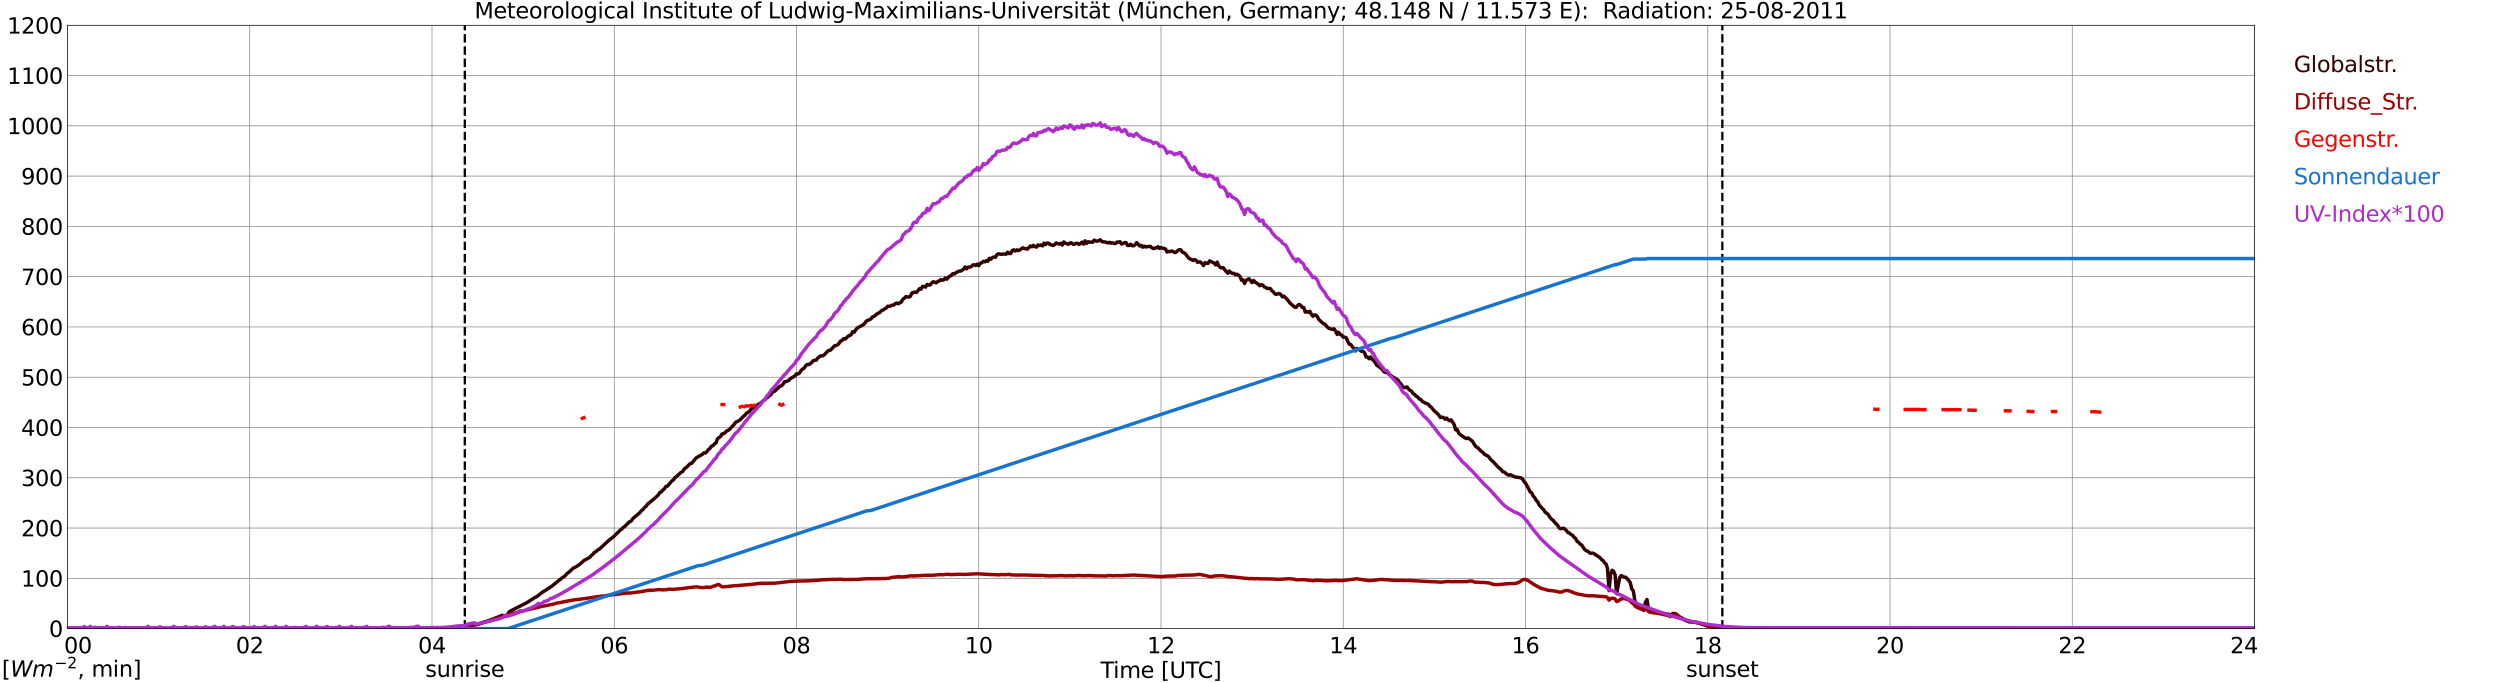 <?xml version="1.0" encoding="utf-8" standalone="no"?>
<!DOCTYPE svg PUBLIC "-//W3C//DTD SVG 1.1//EN"
  "http://www.w3.org/Graphics/SVG/1.1/DTD/svg11.dtd">
<svg xmlns:xlink="http://www.w3.org/1999/xlink" width="1085.4pt" height="296.64pt" viewBox="0 0 1085.4 296.64" xmlns="http://www.w3.org/2000/svg" version="1.1">
 <defs>
  <style type="text/css">*{stroke-linejoin: round; stroke-linecap: butt}</style>
 </defs>
 <g id="figure_1">
  <g id="patch_1">
   <path d="M 0 296.64 
L 1085.4 296.64 
L 1085.4 0 
L 0 0 
z
" style="fill: #ffffff"/>
  </g>
  <g id="axes_1">
   <g id="patch_2">
    <path d="M 29.306 272.909 
L 978.814 272.909 
L 978.814 10.976 
L 29.306 10.976 
z
" style="fill: #ffffff"/>
   </g>
   <g id="patch_3">
    <path d="M 978.814 272.909 
L 978.814 272.909 
L 978.814 10.976 
L 978.814 10.976 
z
" clip-path="url(#p1cd8b294be)" style="fill: #d3d3d3; opacity: 0.25; stroke: #d3d3d3; stroke-linejoin: miter"/>
   </g>
   <g id="matplotlib.axis_1">
    <g id="xtick_1">
     <g id="line2d_1">
      <path d="M 29.306 272.909 
L 29.306 10.976 
" clip-path="url(#p1cd8b294be)" style="fill: none; stroke: #808080; stroke-width: 0.3; stroke-linecap: square"/>
     </g>
     <g id="line2d_2"/>
     <g id="text_1">
      <!--    00 -->
      <g transform="translate(18.733 283.627) scale(0.095 -0.095)">
       <defs>
        <path id="DejaVuSans-20" transform="scale(0.016)"/>
        <path id="DejaVuSans-30" d="M 2034 4250 
Q 1547 4250 1301 3770 
Q 1056 3291 1056 2328 
Q 1056 1369 1301 889 
Q 1547 409 2034 409 
Q 2525 409 2770 889 
Q 3016 1369 3016 2328 
Q 3016 3291 2770 3770 
Q 2525 4250 2034 4250 
z
M 2034 4750 
Q 2819 4750 3233 4129 
Q 3647 3509 3647 2328 
Q 3647 1150 3233 529 
Q 2819 -91 2034 -91 
Q 1250 -91 836 529 
Q 422 1150 422 2328 
Q 422 3509 836 4129 
Q 1250 4750 2034 4750 
z
" transform="scale(0.016)"/>
       </defs>
       <use xlink:href="#DejaVuSans-20"/>
       <use xlink:href="#DejaVuSans-20" transform="translate(31.787 0)"/>
       <use xlink:href="#DejaVuSans-20" transform="translate(63.574 0)"/>
       <use xlink:href="#DejaVuSans-30" transform="translate(95.361 0)"/>
       <use xlink:href="#DejaVuSans-30" transform="translate(158.984 0)"/>
      </g>
     </g>
    </g>
    <g id="xtick_2">
     <g id="line2d_3">
      <path d="M 108.431 272.909 
L 108.431 10.976 
" clip-path="url(#p1cd8b294be)" style="fill: none; stroke: #808080; stroke-width: 0.3; stroke-linecap: square"/>
     </g>
     <g id="line2d_4"/>
     <g id="text_2">
      <!-- 02 -->
      <g transform="translate(102.387 283.627) scale(0.095 -0.095)">
       <defs>
        <path id="DejaVuSans-32" d="M 1228 531 
L 3431 531 
L 3431 0 
L 469 0 
L 469 531 
Q 828 903 1448 1529 
Q 2069 2156 2228 2338 
Q 2531 2678 2651 2914 
Q 2772 3150 2772 3378 
Q 2772 3750 2511 3984 
Q 2250 4219 1831 4219 
Q 1534 4219 1204 4116 
Q 875 4013 500 3803 
L 500 4441 
Q 881 4594 1212 4672 
Q 1544 4750 1819 4750 
Q 2544 4750 2975 4387 
Q 3406 4025 3406 3419 
Q 3406 3131 3298 2873 
Q 3191 2616 2906 2266 
Q 2828 2175 2409 1742 
Q 1991 1309 1228 531 
z
" transform="scale(0.016)"/>
       </defs>
       <use xlink:href="#DejaVuSans-30"/>
       <use xlink:href="#DejaVuSans-32" transform="translate(63.623 0)"/>
      </g>
     </g>
    </g>
    <g id="xtick_3">
     <g id="line2d_5">
      <path d="M 187.557 272.909 
L 187.557 10.976 
" clip-path="url(#p1cd8b294be)" style="fill: none; stroke: #808080; stroke-width: 0.3; stroke-linecap: square"/>
     </g>
     <g id="line2d_6"/>
     <g id="text_3">
      <!-- 04 -->
      <g transform="translate(181.513 283.627) scale(0.095 -0.095)">
       <defs>
        <path id="DejaVuSans-34" d="M 2419 4116 
L 825 1625 
L 2419 1625 
L 2419 4116 
z
M 2253 4666 
L 3047 4666 
L 3047 1625 
L 3713 1625 
L 3713 1100 
L 3047 1100 
L 3047 0 
L 2419 0 
L 2419 1100 
L 313 1100 
L 313 1709 
L 2253 4666 
z
" transform="scale(0.016)"/>
       </defs>
       <use xlink:href="#DejaVuSans-30"/>
       <use xlink:href="#DejaVuSans-34" transform="translate(63.623 0)"/>
      </g>
     </g>
    </g>
    <g id="xtick_4">
     <g id="line2d_7">
      <path d="M 266.683 272.909 
L 266.683 10.976 
" clip-path="url(#p1cd8b294be)" style="fill: none; stroke: #808080; stroke-width: 0.3; stroke-linecap: square"/>
     </g>
     <g id="line2d_8"/>
     <g id="text_4">
      <!-- 06 -->
      <g transform="translate(260.638 283.627) scale(0.095 -0.095)">
       <defs>
        <path id="DejaVuSans-36" d="M 2113 2584 
Q 1688 2584 1439 2293 
Q 1191 2003 1191 1497 
Q 1191 994 1439 701 
Q 1688 409 2113 409 
Q 2538 409 2786 701 
Q 3034 994 3034 1497 
Q 3034 2003 2786 2293 
Q 2538 2584 2113 2584 
z
M 3366 4563 
L 3366 3988 
Q 3128 4100 2886 4159 
Q 2644 4219 2406 4219 
Q 1781 4219 1451 3797 
Q 1122 3375 1075 2522 
Q 1259 2794 1537 2939 
Q 1816 3084 2150 3084 
Q 2853 3084 3261 2657 
Q 3669 2231 3669 1497 
Q 3669 778 3244 343 
Q 2819 -91 2113 -91 
Q 1303 -91 875 529 
Q 447 1150 447 2328 
Q 447 3434 972 4092 
Q 1497 4750 2381 4750 
Q 2619 4750 2861 4703 
Q 3103 4656 3366 4563 
z
" transform="scale(0.016)"/>
       </defs>
       <use xlink:href="#DejaVuSans-30"/>
       <use xlink:href="#DejaVuSans-36" transform="translate(63.623 0)"/>
      </g>
     </g>
    </g>
    <g id="xtick_5">
     <g id="line2d_9">
      <path d="M 345.808 272.909 
L 345.808 10.976 
" clip-path="url(#p1cd8b294be)" style="fill: none; stroke: #808080; stroke-width: 0.3; stroke-linecap: square"/>
     </g>
     <g id="line2d_10"/>
     <g id="text_5">
      <!-- 08 -->
      <g transform="translate(339.764 283.627) scale(0.095 -0.095)">
       <defs>
        <path id="DejaVuSans-38" d="M 2034 2216 
Q 1584 2216 1326 1975 
Q 1069 1734 1069 1313 
Q 1069 891 1326 650 
Q 1584 409 2034 409 
Q 2484 409 2743 651 
Q 3003 894 3003 1313 
Q 3003 1734 2745 1975 
Q 2488 2216 2034 2216 
z
M 1403 2484 
Q 997 2584 770 2862 
Q 544 3141 544 3541 
Q 544 4100 942 4425 
Q 1341 4750 2034 4750 
Q 2731 4750 3128 4425 
Q 3525 4100 3525 3541 
Q 3525 3141 3298 2862 
Q 3072 2584 2669 2484 
Q 3125 2378 3379 2068 
Q 3634 1759 3634 1313 
Q 3634 634 3220 271 
Q 2806 -91 2034 -91 
Q 1263 -91 848 271 
Q 434 634 434 1313 
Q 434 1759 690 2068 
Q 947 2378 1403 2484 
z
M 1172 3481 
Q 1172 3119 1398 2916 
Q 1625 2713 2034 2713 
Q 2441 2713 2670 2916 
Q 2900 3119 2900 3481 
Q 2900 3844 2670 4047 
Q 2441 4250 2034 4250 
Q 1625 4250 1398 4047 
Q 1172 3844 1172 3481 
z
" transform="scale(0.016)"/>
       </defs>
       <use xlink:href="#DejaVuSans-30"/>
       <use xlink:href="#DejaVuSans-38" transform="translate(63.623 0)"/>
      </g>
     </g>
    </g>
    <g id="xtick_6">
     <g id="line2d_11">
      <path d="M 424.934 272.909 
L 424.934 10.976 
" clip-path="url(#p1cd8b294be)" style="fill: none; stroke: #808080; stroke-width: 0.3; stroke-linecap: square"/>
     </g>
     <g id="line2d_12"/>
     <g id="text_6">
      <!-- 10 -->
      <g transform="translate(418.89 283.627) scale(0.095 -0.095)">
       <defs>
        <path id="DejaVuSans-31" d="M 794 531 
L 1825 531 
L 1825 4091 
L 703 3866 
L 703 4441 
L 1819 4666 
L 2450 4666 
L 2450 531 
L 3481 531 
L 3481 0 
L 794 0 
L 794 531 
z
" transform="scale(0.016)"/>
       </defs>
       <use xlink:href="#DejaVuSans-31"/>
       <use xlink:href="#DejaVuSans-30" transform="translate(63.623 0)"/>
      </g>
     </g>
    </g>
    <g id="xtick_7">
     <g id="line2d_13">
      <path d="M 504.06 272.909 
L 504.06 10.976 
" clip-path="url(#p1cd8b294be)" style="fill: none; stroke: #808080; stroke-width: 0.3; stroke-linecap: square"/>
     </g>
     <g id="line2d_14"/>
     <g id="text_7">
      <!-- 12 -->
      <g transform="translate(498.015 283.627) scale(0.095 -0.095)">
       <use xlink:href="#DejaVuSans-31"/>
       <use xlink:href="#DejaVuSans-32" transform="translate(63.623 0)"/>
      </g>
     </g>
    </g>
    <g id="xtick_8">
     <g id="line2d_15">
      <path d="M 583.185 272.909 
L 583.185 10.976 
" clip-path="url(#p1cd8b294be)" style="fill: none; stroke: #808080; stroke-width: 0.3; stroke-linecap: square"/>
     </g>
     <g id="line2d_16"/>
     <g id="text_8">
      <!-- 14 -->
      <g transform="translate(577.141 283.627) scale(0.095 -0.095)">
       <use xlink:href="#DejaVuSans-31"/>
       <use xlink:href="#DejaVuSans-34" transform="translate(63.623 0)"/>
      </g>
     </g>
    </g>
    <g id="xtick_9">
     <g id="line2d_17">
      <path d="M 662.311 272.909 
L 662.311 10.976 
" clip-path="url(#p1cd8b294be)" style="fill: none; stroke: #808080; stroke-width: 0.3; stroke-linecap: square"/>
     </g>
     <g id="line2d_18"/>
     <g id="text_9">
      <!-- 16 -->
      <g transform="translate(656.267 283.627) scale(0.095 -0.095)">
       <use xlink:href="#DejaVuSans-31"/>
       <use xlink:href="#DejaVuSans-36" transform="translate(63.623 0)"/>
      </g>
     </g>
    </g>
    <g id="xtick_10">
     <g id="line2d_19">
      <path d="M 741.437 272.909 
L 741.437 10.976 
" clip-path="url(#p1cd8b294be)" style="fill: none; stroke: #808080; stroke-width: 0.3; stroke-linecap: square"/>
     </g>
     <g id="line2d_20"/>
     <g id="text_10">
      <!-- 18 -->
      <g transform="translate(735.392 283.627) scale(0.095 -0.095)">
       <use xlink:href="#DejaVuSans-31"/>
       <use xlink:href="#DejaVuSans-38" transform="translate(63.623 0)"/>
      </g>
     </g>
    </g>
    <g id="xtick_11">
     <g id="line2d_21">
      <path d="M 820.562 272.909 
L 820.562 10.976 
" clip-path="url(#p1cd8b294be)" style="fill: none; stroke: #808080; stroke-width: 0.3; stroke-linecap: square"/>
     </g>
     <g id="line2d_22"/>
     <g id="text_11">
      <!-- 20 -->
      <g transform="translate(814.518 283.627) scale(0.095 -0.095)">
       <use xlink:href="#DejaVuSans-32"/>
       <use xlink:href="#DejaVuSans-30" transform="translate(63.623 0)"/>
      </g>
     </g>
    </g>
    <g id="xtick_12">
     <g id="line2d_23">
      <path d="M 899.688 272.909 
L 899.688 10.976 
" clip-path="url(#p1cd8b294be)" style="fill: none; stroke: #808080; stroke-width: 0.3; stroke-linecap: square"/>
     </g>
     <g id="line2d_24"/>
     <g id="text_12">
      <!-- 22 -->
      <g transform="translate(893.644 283.627) scale(0.095 -0.095)">
       <use xlink:href="#DejaVuSans-32"/>
       <use xlink:href="#DejaVuSans-32" transform="translate(63.623 0)"/>
      </g>
     </g>
    </g>
    <g id="xtick_13">
     <g id="line2d_25">
      <path d="M 978.814 272.909 
L 978.814 10.976 
" clip-path="url(#p1cd8b294be)" style="fill: none; stroke: #808080; stroke-width: 0.3; stroke-linecap: square"/>
     </g>
     <g id="line2d_26"/>
     <g id="text_13">
      <!-- 24    -->
      <g transform="translate(968.241 283.627) scale(0.095 -0.095)">
       <use xlink:href="#DejaVuSans-32"/>
       <use xlink:href="#DejaVuSans-34" transform="translate(63.623 0)"/>
       <use xlink:href="#DejaVuSans-20" transform="translate(127.246 0)"/>
       <use xlink:href="#DejaVuSans-20" transform="translate(159.033 0)"/>
       <use xlink:href="#DejaVuSans-20" transform="translate(190.82 0)"/>
      </g>
     </g>
    </g>
    <g id="text_14">
     <!-- Time [UTC] -->
     <g transform="translate(477.806 294.322) scale(0.095 -0.095)">
      <defs>
       <path id="DejaVuSans-54" d="M -19 4666 
L 3928 4666 
L 3928 4134 
L 2272 4134 
L 2272 0 
L 1638 0 
L 1638 4134 
L -19 4134 
L -19 4666 
z
" transform="scale(0.016)"/>
       <path id="DejaVuSans-69" d="M 603 3500 
L 1178 3500 
L 1178 0 
L 603 0 
L 603 3500 
z
M 603 4863 
L 1178 4863 
L 1178 4134 
L 603 4134 
L 603 4863 
z
" transform="scale(0.016)"/>
       <path id="DejaVuSans-6d" d="M 3328 2828 
Q 3544 3216 3844 3400 
Q 4144 3584 4550 3584 
Q 5097 3584 5394 3201 
Q 5691 2819 5691 2113 
L 5691 0 
L 5113 0 
L 5113 2094 
Q 5113 2597 4934 2840 
Q 4756 3084 4391 3084 
Q 3944 3084 3684 2787 
Q 3425 2491 3425 1978 
L 3425 0 
L 2847 0 
L 2847 2094 
Q 2847 2600 2669 2842 
Q 2491 3084 2119 3084 
Q 1678 3084 1418 2786 
Q 1159 2488 1159 1978 
L 1159 0 
L 581 0 
L 581 3500 
L 1159 3500 
L 1159 2956 
Q 1356 3278 1631 3431 
Q 1906 3584 2284 3584 
Q 2666 3584 2933 3390 
Q 3200 3197 3328 2828 
z
" transform="scale(0.016)"/>
       <path id="DejaVuSans-65" d="M 3597 1894 
L 3597 1613 
L 953 1613 
Q 991 1019 1311 708 
Q 1631 397 2203 397 
Q 2534 397 2845 478 
Q 3156 559 3463 722 
L 3463 178 
Q 3153 47 2828 -22 
Q 2503 -91 2169 -91 
Q 1331 -91 842 396 
Q 353 884 353 1716 
Q 353 2575 817 3079 
Q 1281 3584 2069 3584 
Q 2775 3584 3186 3129 
Q 3597 2675 3597 1894 
z
M 3022 2063 
Q 3016 2534 2758 2815 
Q 2500 3097 2075 3097 
Q 1594 3097 1305 2825 
Q 1016 2553 972 2059 
L 3022 2063 
z
" transform="scale(0.016)"/>
       <path id="DejaVuSans-5b" d="M 550 4863 
L 1875 4863 
L 1875 4416 
L 1125 4416 
L 1125 -397 
L 1875 -397 
L 1875 -844 
L 550 -844 
L 550 4863 
z
" transform="scale(0.016)"/>
       <path id="DejaVuSans-55" d="M 556 4666 
L 1191 4666 
L 1191 1831 
Q 1191 1081 1462 751 
Q 1734 422 2344 422 
Q 2950 422 3222 751 
Q 3494 1081 3494 1831 
L 3494 4666 
L 4128 4666 
L 4128 1753 
Q 4128 841 3676 375 
Q 3225 -91 2344 -91 
Q 1459 -91 1007 375 
Q 556 841 556 1753 
L 556 4666 
z
" transform="scale(0.016)"/>
       <path id="DejaVuSans-43" d="M 4122 4306 
L 4122 3641 
Q 3803 3938 3442 4084 
Q 3081 4231 2675 4231 
Q 1875 4231 1450 3742 
Q 1025 3253 1025 2328 
Q 1025 1406 1450 917 
Q 1875 428 2675 428 
Q 3081 428 3442 575 
Q 3803 722 4122 1019 
L 4122 359 
Q 3791 134 3420 21 
Q 3050 -91 2638 -91 
Q 1578 -91 968 557 
Q 359 1206 359 2328 
Q 359 3453 968 4101 
Q 1578 4750 2638 4750 
Q 3056 4750 3426 4639 
Q 3797 4528 4122 4306 
z
" transform="scale(0.016)"/>
       <path id="DejaVuSans-5d" d="M 1947 4863 
L 1947 -844 
L 622 -844 
L 622 -397 
L 1369 -397 
L 1369 4416 
L 622 4416 
L 622 4863 
L 1947 4863 
z
" transform="scale(0.016)"/>
      </defs>
      <use xlink:href="#DejaVuSans-54"/>
      <use xlink:href="#DejaVuSans-69" transform="translate(57.959 0)"/>
      <use xlink:href="#DejaVuSans-6d" transform="translate(85.742 0)"/>
      <use xlink:href="#DejaVuSans-65" transform="translate(183.154 0)"/>
      <use xlink:href="#DejaVuSans-20" transform="translate(244.678 0)"/>
      <use xlink:href="#DejaVuSans-5b" transform="translate(276.465 0)"/>
      <use xlink:href="#DejaVuSans-55" transform="translate(315.479 0)"/>
      <use xlink:href="#DejaVuSans-54" transform="translate(388.672 0)"/>
      <use xlink:href="#DejaVuSans-43" transform="translate(443.881 0)"/>
      <use xlink:href="#DejaVuSans-5d" transform="translate(513.705 0)"/>
     </g>
    </g>
   </g>
   <g id="matplotlib.axis_2">
    <g id="ytick_1">
     <g id="line2d_27">
      <path d="M 29.306 272.909 
L 978.814 272.909 
" clip-path="url(#p1cd8b294be)" style="fill: none; stroke: #808080; stroke-width: 0.3; stroke-linecap: square"/>
     </g>
     <g id="line2d_28"/>
     <g id="text_15">
      <!-- 0 -->
      <g transform="translate(21.261 276.518) scale(0.095 -0.095)">
       <use xlink:href="#DejaVuSans-30"/>
      </g>
     </g>
    </g>
    <g id="ytick_2">
     <g id="line2d_29">
      <path d="M 29.306 251.081 
L 978.814 251.081 
" clip-path="url(#p1cd8b294be)" style="fill: none; stroke: #808080; stroke-width: 0.3; stroke-linecap: square"/>
     </g>
     <g id="line2d_30"/>
     <g id="text_16">
      <!-- 100 -->
      <g transform="translate(9.173 254.69) scale(0.095 -0.095)">
       <use xlink:href="#DejaVuSans-31"/>
       <use xlink:href="#DejaVuSans-30" transform="translate(63.623 0)"/>
       <use xlink:href="#DejaVuSans-30" transform="translate(127.246 0)"/>
      </g>
     </g>
    </g>
    <g id="ytick_3">
     <g id="line2d_31">
      <path d="M 29.306 229.253 
L 978.814 229.253 
" clip-path="url(#p1cd8b294be)" style="fill: none; stroke: #808080; stroke-width: 0.3; stroke-linecap: square"/>
     </g>
     <g id="line2d_32"/>
     <g id="text_17">
      <!-- 200 -->
      <g transform="translate(9.173 232.863) scale(0.095 -0.095)">
       <use xlink:href="#DejaVuSans-32"/>
       <use xlink:href="#DejaVuSans-30" transform="translate(63.623 0)"/>
       <use xlink:href="#DejaVuSans-30" transform="translate(127.246 0)"/>
      </g>
     </g>
    </g>
    <g id="ytick_4">
     <g id="line2d_33">
      <path d="M 29.306 207.426 
L 978.814 207.426 
" clip-path="url(#p1cd8b294be)" style="fill: none; stroke: #808080; stroke-width: 0.3; stroke-linecap: square"/>
     </g>
     <g id="line2d_34"/>
     <g id="text_18">
      <!-- 300 -->
      <g transform="translate(9.173 211.035) scale(0.095 -0.095)">
       <defs>
        <path id="DejaVuSans-33" d="M 2597 2516 
Q 3050 2419 3304 2112 
Q 3559 1806 3559 1356 
Q 3559 666 3084 287 
Q 2609 -91 1734 -91 
Q 1441 -91 1130 -33 
Q 819 25 488 141 
L 488 750 
Q 750 597 1062 519 
Q 1375 441 1716 441 
Q 2309 441 2620 675 
Q 2931 909 2931 1356 
Q 2931 1769 2642 2001 
Q 2353 2234 1838 2234 
L 1294 2234 
L 1294 2753 
L 1863 2753 
Q 2328 2753 2575 2939 
Q 2822 3125 2822 3475 
Q 2822 3834 2567 4026 
Q 2313 4219 1838 4219 
Q 1578 4219 1281 4162 
Q 984 4106 628 3988 
L 628 4550 
Q 988 4650 1302 4700 
Q 1616 4750 1894 4750 
Q 2613 4750 3031 4423 
Q 3450 4097 3450 3541 
Q 3450 3153 3228 2886 
Q 3006 2619 2597 2516 
z
" transform="scale(0.016)"/>
       </defs>
       <use xlink:href="#DejaVuSans-33"/>
       <use xlink:href="#DejaVuSans-30" transform="translate(63.623 0)"/>
       <use xlink:href="#DejaVuSans-30" transform="translate(127.246 0)"/>
      </g>
     </g>
    </g>
    <g id="ytick_5">
     <g id="line2d_35">
      <path d="M 29.306 185.598 
L 978.814 185.598 
" clip-path="url(#p1cd8b294be)" style="fill: none; stroke: #808080; stroke-width: 0.3; stroke-linecap: square"/>
     </g>
     <g id="line2d_36"/>
     <g id="text_19">
      <!-- 400 -->
      <g transform="translate(9.173 189.207) scale(0.095 -0.095)">
       <use xlink:href="#DejaVuSans-34"/>
       <use xlink:href="#DejaVuSans-30" transform="translate(63.623 0)"/>
       <use xlink:href="#DejaVuSans-30" transform="translate(127.246 0)"/>
      </g>
     </g>
    </g>
    <g id="ytick_6">
     <g id="line2d_37">
      <path d="M 29.306 163.77 
L 978.814 163.77 
" clip-path="url(#p1cd8b294be)" style="fill: none; stroke: #808080; stroke-width: 0.3; stroke-linecap: square"/>
     </g>
     <g id="line2d_38"/>
     <g id="text_20">
      <!-- 500 -->
      <g transform="translate(9.173 167.379) scale(0.095 -0.095)">
       <defs>
        <path id="DejaVuSans-35" d="M 691 4666 
L 3169 4666 
L 3169 4134 
L 1269 4134 
L 1269 2991 
Q 1406 3038 1543 3061 
Q 1681 3084 1819 3084 
Q 2600 3084 3056 2656 
Q 3513 2228 3513 1497 
Q 3513 744 3044 326 
Q 2575 -91 1722 -91 
Q 1428 -91 1123 -41 
Q 819 9 494 109 
L 494 744 
Q 775 591 1075 516 
Q 1375 441 1709 441 
Q 2250 441 2565 725 
Q 2881 1009 2881 1497 
Q 2881 1984 2565 2268 
Q 2250 2553 1709 2553 
Q 1456 2553 1204 2497 
Q 953 2441 691 2322 
L 691 4666 
z
" transform="scale(0.016)"/>
       </defs>
       <use xlink:href="#DejaVuSans-35"/>
       <use xlink:href="#DejaVuSans-30" transform="translate(63.623 0)"/>
       <use xlink:href="#DejaVuSans-30" transform="translate(127.246 0)"/>
      </g>
     </g>
    </g>
    <g id="ytick_7">
     <g id="line2d_39">
      <path d="M 29.306 141.942 
L 978.814 141.942 
" clip-path="url(#p1cd8b294be)" style="fill: none; stroke: #808080; stroke-width: 0.3; stroke-linecap: square"/>
     </g>
     <g id="line2d_40"/>
     <g id="text_21">
      <!-- 600 -->
      <g transform="translate(9.173 145.551) scale(0.095 -0.095)">
       <use xlink:href="#DejaVuSans-36"/>
       <use xlink:href="#DejaVuSans-30" transform="translate(63.623 0)"/>
       <use xlink:href="#DejaVuSans-30" transform="translate(127.246 0)"/>
      </g>
     </g>
    </g>
    <g id="ytick_8">
     <g id="line2d_41">
      <path d="M 29.306 120.114 
L 978.814 120.114 
" clip-path="url(#p1cd8b294be)" style="fill: none; stroke: #808080; stroke-width: 0.3; stroke-linecap: square"/>
     </g>
     <g id="line2d_42"/>
     <g id="text_22">
      <!-- 700 -->
      <g transform="translate(9.173 123.724) scale(0.095 -0.095)">
       <defs>
        <path id="DejaVuSans-37" d="M 525 4666 
L 3525 4666 
L 3525 4397 
L 1831 0 
L 1172 0 
L 2766 4134 
L 525 4134 
L 525 4666 
z
" transform="scale(0.016)"/>
       </defs>
       <use xlink:href="#DejaVuSans-37"/>
       <use xlink:href="#DejaVuSans-30" transform="translate(63.623 0)"/>
       <use xlink:href="#DejaVuSans-30" transform="translate(127.246 0)"/>
      </g>
     </g>
    </g>
    <g id="ytick_9">
     <g id="line2d_43">
      <path d="M 29.306 98.287 
L 978.814 98.287 
" clip-path="url(#p1cd8b294be)" style="fill: none; stroke: #808080; stroke-width: 0.3; stroke-linecap: square"/>
     </g>
     <g id="line2d_44"/>
     <g id="text_23">
      <!-- 800 -->
      <g transform="translate(9.173 101.896) scale(0.095 -0.095)">
       <use xlink:href="#DejaVuSans-38"/>
       <use xlink:href="#DejaVuSans-30" transform="translate(63.623 0)"/>
       <use xlink:href="#DejaVuSans-30" transform="translate(127.246 0)"/>
      </g>
     </g>
    </g>
    <g id="ytick_10">
     <g id="line2d_45">
      <path d="M 29.306 76.459 
L 978.814 76.459 
" clip-path="url(#p1cd8b294be)" style="fill: none; stroke: #808080; stroke-width: 0.3; stroke-linecap: square"/>
     </g>
     <g id="line2d_46"/>
     <g id="text_24">
      <!-- 900 -->
      <g transform="translate(9.173 80.068) scale(0.095 -0.095)">
       <defs>
        <path id="DejaVuSans-39" d="M 703 97 
L 703 672 
Q 941 559 1184 500 
Q 1428 441 1663 441 
Q 2288 441 2617 861 
Q 2947 1281 2994 2138 
Q 2813 1869 2534 1725 
Q 2256 1581 1919 1581 
Q 1219 1581 811 2004 
Q 403 2428 403 3163 
Q 403 3881 828 4315 
Q 1253 4750 1959 4750 
Q 2769 4750 3195 4129 
Q 3622 3509 3622 2328 
Q 3622 1225 3098 567 
Q 2575 -91 1691 -91 
Q 1453 -91 1209 -44 
Q 966 3 703 97 
z
M 1959 2075 
Q 2384 2075 2632 2365 
Q 2881 2656 2881 3163 
Q 2881 3666 2632 3958 
Q 2384 4250 1959 4250 
Q 1534 4250 1286 3958 
Q 1038 3666 1038 3163 
Q 1038 2656 1286 2365 
Q 1534 2075 1959 2075 
z
" transform="scale(0.016)"/>
       </defs>
       <use xlink:href="#DejaVuSans-39"/>
       <use xlink:href="#DejaVuSans-30" transform="translate(63.623 0)"/>
       <use xlink:href="#DejaVuSans-30" transform="translate(127.246 0)"/>
      </g>
     </g>
    </g>
    <g id="ytick_11">
     <g id="line2d_47">
      <path d="M 29.306 54.631 
L 978.814 54.631 
" clip-path="url(#p1cd8b294be)" style="fill: none; stroke: #808080; stroke-width: 0.3; stroke-linecap: square"/>
     </g>
     <g id="line2d_48"/>
     <g id="text_25">
      <!-- 1000 -->
      <g transform="translate(3.128 58.24) scale(0.095 -0.095)">
       <use xlink:href="#DejaVuSans-31"/>
       <use xlink:href="#DejaVuSans-30" transform="translate(63.623 0)"/>
       <use xlink:href="#DejaVuSans-30" transform="translate(127.246 0)"/>
       <use xlink:href="#DejaVuSans-30" transform="translate(190.869 0)"/>
      </g>
     </g>
    </g>
    <g id="ytick_12">
     <g id="line2d_49">
      <path d="M 29.306 32.803 
L 978.814 32.803 
" clip-path="url(#p1cd8b294be)" style="fill: none; stroke: #808080; stroke-width: 0.3; stroke-linecap: square"/>
     </g>
     <g id="line2d_50"/>
     <g id="text_26">
      <!-- 1100 -->
      <g transform="translate(3.128 36.413) scale(0.095 -0.095)">
       <use xlink:href="#DejaVuSans-31"/>
       <use xlink:href="#DejaVuSans-31" transform="translate(63.623 0)"/>
       <use xlink:href="#DejaVuSans-30" transform="translate(127.246 0)"/>
       <use xlink:href="#DejaVuSans-30" transform="translate(190.869 0)"/>
      </g>
     </g>
    </g>
    <g id="ytick_13">
     <g id="line2d_51">
      <path d="M 29.306 10.976 
L 978.814 10.976 
" clip-path="url(#p1cd8b294be)" style="fill: none; stroke: #808080; stroke-width: 0.3; stroke-linecap: square"/>
     </g>
     <g id="line2d_52"/>
     <g id="text_27">
      <!-- 1200 -->
      <g transform="translate(3.128 14.585) scale(0.095 -0.095)">
       <use xlink:href="#DejaVuSans-31"/>
       <use xlink:href="#DejaVuSans-32" transform="translate(63.623 0)"/>
       <use xlink:href="#DejaVuSans-30" transform="translate(127.246 0)"/>
       <use xlink:href="#DejaVuSans-30" transform="translate(190.869 0)"/>
      </g>
     </g>
    </g>
   </g>
   <g id="line2d_53">
    <path d="M 201.8 272.909 
L 201.8 10.976 
" clip-path="url(#p1cd8b294be)" style="fill: none; stroke-dasharray: 3.7,1.6; stroke-dashoffset: 0; stroke: #000000"/>
   </g>
   <g id="line2d_54">
    <path d="M 747.767 272.909 
L 747.767 10.976 
" clip-path="url(#p1cd8b294be)" style="fill: none; stroke-dasharray: 3.7,1.6; stroke-dashoffset: 0; stroke: #000000"/>
   </g>
   <g id="line2d_55">
    <path d="M 29.306 272.909 
L 194.151 272.909 
L 194.81 272.645 
L 198.107 272.378 
L 198.767 272.409 
L 206.679 271.224 
L 208.657 270.719 
L 211.954 269.506 
L 216.57 267.76 
L 217.889 267.196 
L 219.867 267.345 
L 221.186 265.538 
L 222.504 264.826 
L 228.439 261.805 
L 229.757 261.034 
L 230.417 260.502 
L 231.076 260.207 
L 232.395 259.288 
L 233.054 259.05 
L 235.692 256.948 
L 236.351 256.623 
L 238.329 255.32 
L 239.648 254.432 
L 244.264 250.699 
L 244.923 250.315 
L 245.583 249.721 
L 246.242 248.922 
L 246.901 248.538 
L 248.88 246.672 
L 250.198 246.019 
L 251.517 245.131 
L 253.495 243.385 
L 256.133 241.933 
L 256.792 241.104 
L 257.451 240.63 
L 258.111 239.742 
L 258.77 239.504 
L 259.43 238.794 
L 260.089 238.526 
L 264.705 234.263 
L 266.023 233.313 
L 266.683 232.752 
L 267.342 232.01 
L 268.002 231.449 
L 269.32 230.115 
L 269.98 229.701 
L 270.639 228.961 
L 271.298 228.516 
L 273.277 226.531 
L 273.936 226.324 
L 274.595 225.377 
L 275.255 224.696 
L 277.233 223.067 
L 277.892 222.474 
L 278.552 221.616 
L 279.211 221.142 
L 279.87 220.254 
L 280.53 219.808 
L 281.189 218.802 
L 281.849 218.357 
L 283.167 217.202 
L 283.827 216.698 
L 285.805 214.893 
L 286.464 213.825 
L 287.124 213.531 
L 287.783 212.76 
L 288.442 212.228 
L 289.102 211.191 
L 289.761 211.071 
L 291.739 208.761 
L 292.399 208.377 
L 293.058 207.34 
L 293.717 206.867 
L 295.696 205.059 
L 296.355 204.793 
L 297.014 203.697 
L 298.333 202.602 
L 299.652 201.268 
L 300.311 201.15 
L 301.63 199.522 
L 302.289 198.78 
L 304.927 197.267 
L 305.586 196.614 
L 306.246 196.675 
L 306.905 196.082 
L 307.564 195.193 
L 308.224 194.661 
L 308.883 193.742 
L 309.543 193.506 
L 310.202 192.677 
L 310.861 192.321 
L 311.521 190.485 
L 312.839 189.507 
L 313.499 188.381 
L 314.158 188.322 
L 314.818 187.848 
L 315.477 187.108 
L 316.136 186.842 
L 316.796 186.368 
L 318.774 184.205 
L 319.433 183.258 
L 320.093 183.05 
L 321.411 182.193 
L 322.73 180.8 
L 323.39 180.267 
L 324.049 179.438 
L 325.368 178.667 
L 326.027 177.748 
L 326.686 177.188 
L 327.346 177.009 
L 328.005 176.417 
L 328.665 176.061 
L 329.324 175.47 
L 329.983 175.262 
L 331.302 174.047 
L 331.961 173.603 
L 332.621 172.892 
L 333.28 172.536 
L 333.94 171.768 
L 334.599 171.471 
L 335.258 170.286 
L 335.918 170.05 
L 336.577 169.635 
L 338.555 167.679 
L 339.215 167.59 
L 339.874 166.939 
L 340.533 165.813 
L 341.193 165.695 
L 342.512 165.132 
L 343.171 164.362 
L 345.149 163.207 
L 345.808 162.318 
L 346.468 162.377 
L 347.127 161.934 
L 347.787 160.867 
L 348.446 160.245 
L 349.105 159.891 
L 349.765 158.824 
L 350.424 158.232 
L 351.083 158.32 
L 351.743 157.935 
L 352.402 157.403 
L 353.062 156.602 
L 353.721 156.394 
L 354.38 156.366 
L 355.04 155.447 
L 356.359 154.441 
L 357.018 154.53 
L 357.677 154.203 
L 359.655 152.16 
L 360.315 152.16 
L 360.974 151.597 
L 362.293 150.145 
L 362.952 150.027 
L 363.612 149.761 
L 364.271 149.08 
L 364.93 148.074 
L 365.59 147.866 
L 366.249 147.037 
L 366.909 147.214 
L 368.227 145.969 
L 369.546 145.319 
L 370.206 143.985 
L 370.865 144.223 
L 371.524 143.215 
L 372.184 142.416 
L 374.821 140.964 
L 375.481 140.283 
L 376.14 139.367 
L 378.118 138.476 
L 378.777 137.588 
L 379.437 137.352 
L 380.096 136.878 
L 380.756 136.256 
L 382.074 135.603 
L 382.734 134.805 
L 383.393 134.597 
L 384.053 134.093 
L 384.712 133.798 
L 385.371 132.969 
L 386.031 132.997 
L 386.69 132.82 
L 387.349 132.465 
L 388.009 132.465 
L 388.668 131.814 
L 389.328 131.576 
L 389.987 131.873 
L 390.646 131.458 
L 391.306 131.192 
L 391.965 129.948 
L 392.624 129.474 
L 393.284 128.793 
L 394.603 129.001 
L 395.262 128.673 
L 395.921 127.222 
L 397.24 126.778 
L 397.899 126.955 
L 399.218 125.327 
L 399.878 125.565 
L 400.537 124.321 
L 401.196 124.408 
L 401.856 124.646 
L 402.515 123.461 
L 403.175 123.788 
L 403.834 123.727 
L 404.493 122.869 
L 405.153 122.337 
L 405.812 122.483 
L 406.471 122.81 
L 407.131 122.188 
L 407.79 121.981 
L 408.45 121.418 
L 409.109 121.684 
L 409.768 121.477 
L 410.428 120.647 
L 411.087 121.21 
L 411.746 120.322 
L 413.065 119.492 
L 413.725 118.781 
L 414.384 118.96 
L 415.043 118.366 
L 416.362 117.716 
L 417.022 117.716 
L 418.34 116.917 
L 419 115.939 
L 419.659 116.709 
L 420.318 115.939 
L 420.978 115.967 
L 421.637 115.821 
L 422.297 115.079 
L 422.956 114.933 
L 423.615 115.286 
L 424.275 114.695 
L 424.934 115.317 
L 425.593 114.28 
L 426.253 114.103 
L 426.912 113.45 
L 427.572 113.658 
L 428.231 113.184 
L 428.89 113.422 
L 429.55 112.147 
L 430.209 112.562 
L 430.869 111.792 
L 431.528 111.584 
L 432.187 111.733 
L 432.847 110.519 
L 433.506 110.194 
L 434.825 110.401 
L 436.144 110.253 
L 436.803 110.401 
L 437.462 109.482 
L 438.122 110.074 
L 438.781 110.045 
L 439.44 108.86 
L 440.1 108.476 
L 440.759 108.978 
L 441.419 108.476 
L 442.078 108.801 
L 442.737 108.504 
L 444.056 107.588 
L 444.716 107.882 
L 445.375 107.913 
L 446.034 108.179 
L 447.353 106.786 
L 448.012 107.142 
L 448.672 106.52 
L 449.331 107.083 
L 449.991 107.291 
L 450.65 106.343 
L 451.309 106.61 
L 451.969 106.343 
L 452.628 106.758 
L 453.287 105.542 
L 453.947 106.195 
L 454.606 105.514 
L 455.266 105.601 
L 455.925 106.164 
L 457.244 106.579 
L 457.903 106.195 
L 458.563 105.455 
L 459.222 105.809 
L 459.881 105.957 
L 460.541 105.632 
L 461.2 106.402 
L 461.859 105.04 
L 462.519 105.662 
L 463.178 105.75 
L 463.838 106.105 
L 464.497 105.514 
L 465.156 105.424 
L 465.816 106.016 
L 466.475 106.046 
L 467.134 105.632 
L 467.794 105.632 
L 468.453 106.164 
L 469.113 105.721 
L 469.772 105.128 
L 470.431 105.988 
L 471.091 104.567 
L 471.75 105.691 
L 472.409 104.979 
L 473.069 105.128 
L 473.728 105.099 
L 474.388 105.186 
L 475.047 104.27 
L 475.706 104.595 
L 476.366 104.713 
L 477.025 104.477 
L 477.685 104.121 
L 478.344 104.833 
L 479.003 105.01 
L 479.663 105.04 
L 480.322 105.186 
L 480.981 105.483 
L 481.641 105.217 
L 482.3 105.573 
L 482.96 105.394 
L 483.619 105.662 
L 484.278 105.75 
L 484.938 105.099 
L 485.597 105.158 
L 486.256 104.92 
L 486.916 105.929 
L 487.575 105.721 
L 488.235 105.365 
L 488.894 105.307 
L 489.553 106.579 
L 490.213 106.579 
L 490.872 106.016 
L 491.532 106.669 
L 492.191 106.697 
L 492.85 106.195 
L 493.51 105.335 
L 494.828 106.817 
L 495.488 106.52 
L 496.147 107.319 
L 496.807 106.845 
L 497.466 107.26 
L 498.125 107.024 
L 498.785 107.053 
L 499.444 106.965 
L 500.103 107.588 
L 500.763 107.941 
L 501.422 107.675 
L 502.082 107.616 
L 502.741 107.112 
L 503.4 107.854 
L 504.06 107.467 
L 504.719 107.764 
L 505.379 107.854 
L 506.038 108.12 
L 506.697 109.423 
L 507.357 109.126 
L 508.016 109.244 
L 508.675 108.978 
L 509.335 109.185 
L 509.994 109.659 
L 510.654 109.482 
L 511.313 108.801 
L 511.972 108.386 
L 512.632 108.476 
L 513.291 109.393 
L 514.61 110.104 
L 515.929 111.881 
L 516.588 112.444 
L 517.247 112.621 
L 517.907 113.066 
L 518.566 112.739 
L 519.226 112.946 
L 519.885 113.865 
L 520.544 113.717 
L 521.204 113.776 
L 521.863 114.428 
L 522.522 115.286 
L 523.182 114.014 
L 523.841 114.31 
L 524.501 114.339 
L 525.16 113.274 
L 527.138 114.221 
L 527.797 115.02 
L 528.457 113.806 
L 529.116 115.406 
L 529.776 116.175 
L 530.435 116.295 
L 531.094 116.205 
L 531.754 117.152 
L 533.073 118.635 
L 533.732 117.685 
L 534.391 118.338 
L 535.051 118.693 
L 535.71 118.663 
L 536.369 119.316 
L 537.029 119.049 
L 537.688 119.433 
L 538.348 119.997 
L 539.007 121.625 
L 539.666 121.507 
L 540.326 123.077 
L 540.985 121.743 
L 541.644 121.3 
L 542.304 121.062 
L 543.623 122.69 
L 544.282 121.802 
L 544.941 122.483 
L 546.26 123.343 
L 546.919 124.054 
L 547.579 123.55 
L 548.238 123.816 
L 548.898 124.587 
L 549.557 124.794 
L 550.216 125.268 
L 550.876 125.209 
L 551.535 125.296 
L 552.195 126.215 
L 552.854 126.748 
L 553.513 127.577 
L 554.173 127.844 
L 554.832 127.518 
L 555.491 127.401 
L 556.151 127.992 
L 556.81 128.881 
L 557.47 128.586 
L 558.788 129.917 
L 560.107 131.635 
L 562.085 133.353 
L 562.745 133.471 
L 563.404 132.554 
L 564.063 132.198 
L 564.723 132.554 
L 565.382 133.412 
L 566.042 133.501 
L 566.701 135.516 
L 567.36 135.25 
L 568.02 135.603 
L 568.679 135.16 
L 569.338 136.433 
L 569.998 137.321 
L 570.657 136.699 
L 571.317 136.819 
L 571.976 137.559 
L 572.635 138.773 
L 574.613 140.58 
L 575.273 140.729 
L 575.932 141.645 
L 576.592 142.298 
L 577.251 142.654 
L 578.57 142.979 
L 579.229 142.772 
L 579.889 143.837 
L 580.548 145.201 
L 581.207 144.282 
L 581.867 145.23 
L 582.526 145.467 
L 583.185 146.384 
L 583.845 146.356 
L 584.504 146.65 
L 585.164 148.309 
L 585.823 149.436 
L 586.482 149.613 
L 587.142 150.531 
L 587.801 151.182 
L 588.46 152.367 
L 589.12 151.302 
L 589.779 151.717 
L 590.439 151.983 
L 591.098 152.516 
L 591.757 152.457 
L 592.417 153.079 
L 593.076 154.973 
L 593.736 155.032 
L 594.395 155.744 
L 595.054 154.945 
L 595.714 156.041 
L 596.373 156.514 
L 597.032 157.344 
L 597.692 158.527 
L 599.011 159.476 
L 599.67 159.891 
L 600.989 161.489 
L 601.648 161.696 
L 602.307 161.341 
L 602.967 162.497 
L 603.626 162.851 
L 604.945 163.829 
L 605.604 164.154 
L 606.264 164.658 
L 606.923 164.984 
L 607.582 166.02 
L 608.242 166.643 
L 608.901 167.797 
L 609.561 168.332 
L 610.879 168.005 
L 611.539 168.893 
L 612.198 169.487 
L 612.858 169.842 
L 613.517 170.849 
L 614.176 171.263 
L 614.836 172.034 
L 615.495 172.329 
L 616.154 173.217 
L 616.814 173.424 
L 617.473 174.254 
L 618.792 174.965 
L 620.111 175.498 
L 620.77 176.358 
L 621.429 176.86 
L 622.748 178.43 
L 624.067 179.556 
L 624.726 180.326 
L 625.386 181.274 
L 626.045 181.097 
L 626.705 181.304 
L 627.364 181.985 
L 628.023 181.512 
L 628.683 182.252 
L 629.342 182.666 
L 630.001 182.28 
L 631.32 184.264 
L 631.98 186.635 
L 632.639 186.427 
L 633.298 188.027 
L 633.958 188.678 
L 635.936 190.07 
L 636.595 190.396 
L 637.255 190.129 
L 637.914 190.513 
L 639.233 191.522 
L 640.552 193.654 
L 641.87 194.661 
L 643.189 196.023 
L 643.848 196.437 
L 644.508 197.297 
L 645.827 197.889 
L 646.486 198.511 
L 647.145 199.458 
L 648.464 200.644 
L 650.442 202.835 
L 651.761 203.9 
L 652.42 204.789 
L 653.08 204.937 
L 654.399 206.005 
L 655.058 206.299 
L 655.717 206.092 
L 657.695 207.041 
L 660.333 207.456 
L 660.992 207.93 
L 661.652 209.025 
L 662.311 209.735 
L 663.63 212.134 
L 664.289 213.526 
L 664.949 213.882 
L 665.608 215.275 
L 666.267 215.984 
L 666.927 217.2 
L 667.586 217.881 
L 668.246 219.213 
L 669.564 220.723 
L 670.224 221.345 
L 670.883 222.412 
L 671.542 222.827 
L 672.202 223.449 
L 672.861 224.514 
L 673.521 225.313 
L 674.18 225.787 
L 675.499 227.359 
L 676.158 227.891 
L 676.817 229.105 
L 677.477 229.55 
L 678.796 229.312 
L 679.455 229.727 
L 680.114 230.408 
L 680.774 231.268 
L 681.433 231.475 
L 682.092 232.067 
L 682.752 232.392 
L 683.411 233.281 
L 684.071 233.754 
L 684.73 235.088 
L 685.389 235.472 
L 686.049 236.243 
L 686.708 236.629 
L 688.027 238.641 
L 688.686 239.087 
L 689.346 239.322 
L 690.005 239.916 
L 690.664 240.241 
L 691.324 240.124 
L 691.983 240.331 
L 693.961 241.662 
L 694.621 242.077 
L 695.28 242.907 
L 695.939 243.321 
L 696.599 244.24 
L 697.258 244.862 
L 697.918 246.788 
L 698.577 256.411 
L 699.236 249.571 
L 699.896 247.586 
L 700.555 248.001 
L 701.215 249.512 
L 701.874 257.773 
L 703.193 250.815 
L 703.852 249.926 
L 705.171 250.577 
L 705.83 250.636 
L 707.149 251.969 
L 707.808 253.037 
L 708.468 255.761 
L 709.127 256.56 
L 709.786 260.707 
L 710.446 262.394 
L 711.105 263.047 
L 711.765 263.521 
L 713.083 264.084 
L 713.743 264.171 
L 714.402 261.416 
L 715.062 260.292 
L 715.721 264.527 
L 716.38 265.297 
L 719.018 265.623 
L 720.337 265.978 
L 722.315 266.363 
L 723.633 266.57 
L 725.612 266.926 
L 726.271 266.304 
L 727.59 266.511 
L 728.909 267.666 
L 732.865 269.739 
L 734.184 269.947 
L 734.843 269.947 
L 738.14 270.746 
L 741.437 271.754 
L 742.756 272.079 
L 744.734 272.464 
L 750.668 272.909 
L 978.154 272.909 
L 978.154 272.909 
" clip-path="url(#p1cd8b294be)" style="fill: none; stroke: #330000; stroke-width: 1.5; stroke-linecap: square"/>
   </g>
   <g id="line2d_56">
    <path d="M 29.306 272.909 
L 194.151 272.909 
L 194.81 272.564 
L 201.404 272.06 
L 203.382 271.767 
L 204.701 271.514 
L 207.998 270.885 
L 209.976 270.13 
L 212.614 269.541 
L 214.592 268.744 
L 215.91 268.493 
L 218.548 267.57 
L 221.186 266.771 
L 222.504 266.435 
L 225.801 265.47 
L 227.12 265.219 
L 232.395 263.916 
L 233.054 263.833 
L 234.373 263.455 
L 240.308 262.279 
L 241.626 261.86 
L 243.604 261.523 
L 245.583 261.104 
L 249.539 260.391 
L 251.517 260.181 
L 252.836 260.013 
L 254.155 259.845 
L 256.133 259.55 
L 258.77 259.131 
L 260.089 258.963 
L 260.748 258.922 
L 261.408 258.753 
L 262.067 258.795 
L 264.705 258.376 
L 272.617 257.411 
L 273.277 257.494 
L 275.255 257.284 
L 277.233 256.99 
L 279.211 256.739 
L 279.87 256.529 
L 280.53 256.488 
L 281.189 256.32 
L 281.849 256.32 
L 282.508 256.193 
L 283.167 256.276 
L 285.805 255.984 
L 288.442 256.11 
L 289.102 255.984 
L 289.761 255.984 
L 290.42 255.774 
L 292.399 255.898 
L 293.058 255.774 
L 294.377 255.689 
L 296.355 255.521 
L 298.333 255.228 
L 302.289 254.766 
L 304.927 255.152 
L 306.905 254.901 
L 308.224 255.027 
L 308.883 254.859 
L 309.543 254.523 
L 310.861 254.229 
L 311.521 253.768 
L 312.18 253.81 
L 313.499 254.818 
L 314.818 254.733 
L 316.796 254.523 
L 319.433 254.229 
L 320.093 254.272 
L 321.411 254.104 
L 326.686 253.683 
L 328.665 253.39 
L 329.983 253.264 
L 336.577 253.181 
L 343.171 252.423 
L 347.127 252.255 
L 351.083 252.172 
L 355.699 251.878 
L 356.359 251.71 
L 357.677 251.71 
L 358.996 251.627 
L 360.974 251.585 
L 361.634 251.5 
L 362.293 251.585 
L 364.93 251.459 
L 366.249 251.627 
L 372.184 251.544 
L 376.14 251.249 
L 378.777 251.249 
L 384.712 251.164 
L 386.031 251.04 
L 387.349 250.662 
L 389.328 250.452 
L 389.987 250.367 
L 391.965 250.494 
L 395.921 249.948 
L 396.581 250.116 
L 397.24 249.99 
L 399.218 249.948 
L 401.196 249.78 
L 405.153 249.739 
L 407.131 249.571 
L 408.45 249.444 
L 409.109 249.571 
L 411.087 249.317 
L 413.065 249.485 
L 414.384 249.402 
L 416.362 249.317 
L 418.34 249.402 
L 424.275 249.108 
L 430.869 249.485 
L 432.187 249.485 
L 433.506 249.612 
L 434.825 249.444 
L 436.144 249.527 
L 438.122 249.361 
L 438.781 249.571 
L 442.078 249.695 
L 442.737 249.612 
L 444.056 249.654 
L 445.375 249.654 
L 448.672 249.78 
L 453.287 249.863 
L 453.947 250.031 
L 454.606 249.948 
L 455.266 250.073 
L 457.244 249.99 
L 458.563 249.99 
L 459.881 249.948 
L 460.541 249.863 
L 462.519 250.031 
L 463.838 249.99 
L 464.497 249.907 
L 465.816 250.031 
L 467.794 249.863 
L 469.113 249.863 
L 469.772 249.99 
L 472.409 249.907 
L 473.069 249.863 
L 474.388 249.99 
L 475.706 249.99 
L 477.025 250.031 
L 477.685 249.99 
L 479.003 250.073 
L 480.322 250.073 
L 480.981 249.907 
L 481.641 249.863 
L 482.96 249.99 
L 484.938 249.907 
L 486.256 249.948 
L 492.191 249.654 
L 493.51 249.739 
L 504.06 250.326 
L 505.379 250.284 
L 506.038 250.158 
L 509.994 250.073 
L 510.654 250.031 
L 511.313 249.863 
L 512.632 249.822 
L 513.95 249.739 
L 518.566 249.654 
L 519.885 249.444 
L 521.204 249.444 
L 523.841 249.99 
L 525.16 250.326 
L 525.819 250.367 
L 527.138 250.073 
L 530.435 249.907 
L 531.754 250.073 
L 533.073 250.284 
L 536.369 250.577 
L 540.326 251.04 
L 541.644 251.123 
L 542.304 251.249 
L 542.963 251.164 
L 544.941 251.291 
L 545.601 251.208 
L 546.919 251.291 
L 552.854 251.376 
L 554.832 251.544 
L 559.448 251.249 
L 560.766 251.332 
L 561.426 251.376 
L 562.745 251.71 
L 564.063 251.753 
L 565.382 251.668 
L 566.701 251.753 
L 569.998 252.131 
L 571.317 251.921 
L 573.954 252.004 
L 575.273 252.172 
L 577.91 252.089 
L 578.57 252.089 
L 579.889 251.921 
L 580.548 252.089 
L 581.867 252.046 
L 582.526 252.089 
L 589.12 251.291 
L 591.757 251.71 
L 594.395 252.089 
L 595.714 252.004 
L 597.692 251.795 
L 599.011 251.627 
L 600.329 251.544 
L 600.989 251.71 
L 602.307 251.71 
L 604.945 251.963 
L 606.923 252.004 
L 608.242 251.963 
L 609.561 252.046 
L 611.539 252.004 
L 621.429 252.55 
L 624.067 252.635 
L 625.386 252.76 
L 628.023 252.509 
L 628.683 252.467 
L 630.001 252.55 
L 637.255 252.509 
L 637.914 252.255 
L 639.233 252.299 
L 639.892 252.635 
L 640.552 252.76 
L 641.87 252.76 
L 642.53 252.886 
L 643.848 252.845 
L 646.486 253.096 
L 648.464 253.768 
L 650.442 253.81 
L 652.42 253.641 
L 653.739 253.473 
L 656.377 253.347 
L 657.036 253.39 
L 658.355 253.222 
L 659.674 252.677 
L 660.992 251.753 
L 661.652 251.544 
L 662.311 251.627 
L 662.97 251.836 
L 663.63 252.172 
L 666.267 253.936 
L 668.905 255.364 
L 671.542 256.119 
L 672.202 256.287 
L 674.18 256.497 
L 676.158 256.833 
L 676.817 257.042 
L 677.477 257.084 
L 678.136 257.001 
L 678.796 256.665 
L 679.455 256.455 
L 680.114 256.37 
L 680.774 256.411 
L 682.092 256.833 
L 683.411 257.42 
L 685.389 258.007 
L 687.368 258.302 
L 688.027 258.511 
L 690.005 258.679 
L 691.324 258.679 
L 691.983 258.638 
L 692.643 258.762 
L 693.961 258.847 
L 697.258 259.098 
L 697.918 259.435 
L 698.577 260.567 
L 699.236 259.812 
L 699.896 259.729 
L 700.555 259.771 
L 701.215 260.022 
L 701.874 261.155 
L 702.533 260.986 
L 703.852 259.98 
L 705.171 259.895 
L 705.83 260.022 
L 707.149 260.484 
L 707.808 260.945 
L 708.468 261.7 
L 709.127 262.122 
L 709.786 263.045 
L 710.446 263.549 
L 713.743 265.018 
L 714.402 264.682 
L 715.062 264.514 
L 715.721 265.52 
L 716.38 265.815 
L 720.337 266.402 
L 722.315 266.823 
L 723.633 267.074 
L 724.952 267.578 
L 725.612 267.661 
L 726.271 267.033 
L 726.93 266.989 
L 727.59 266.697 
L 728.249 267.033 
L 728.909 267.747 
L 731.546 269.298 
L 732.865 269.803 
L 733.524 270.012 
L 736.821 270.18 
L 738.14 270.767 
L 739.459 271.104 
L 740.118 271.313 
L 741.437 271.9 
L 744.074 272.49 
L 748.031 272.909 
L 978.154 272.909 
L 978.154 272.909 
" clip-path="url(#p1cd8b294be)" style="fill: none; stroke: #990000; stroke-width: 1.5; stroke-linecap: square"/>
   </g>
   <g id="line2d_57">
    <path d="M 252.836 181.632 
L 253.495 181.359 
M 313.499 175.649 
L 314.158 175.662 
M 321.411 176.699 
L 322.071 176.5 
M 323.39 176.472 
L 324.049 176.175 
L 324.708 176.284 
L 325.368 176.271 
L 326.027 175.994 
L 326.686 176.231 
L 327.346 176.004 
M 338.555 175.559 
L 339.215 175.924 
L 339.874 175.629 
M 813.969 177.666 
L 814.628 177.742 
L 815.287 177.696 
M 827.156 177.777 
L 828.475 177.779 
L 831.772 177.773 
L 833.091 177.783 
L 835.069 177.879 
L 835.728 177.829 
M 843.641 177.831 
L 845.619 177.906 
L 846.938 177.838 
L 848.916 177.869 
L 850.894 177.882 
M 854.85 178.037 
L 856.169 178.113 
L 857.488 178.12 
M 870.675 178.347 
L 872.653 178.401 
M 880.566 178.58 
L 882.544 178.694 
M 891.116 178.681 
L 892.435 178.667 
M 908.26 178.739 
L 909.579 178.733 
L 910.898 178.844 
L 911.557 178.903 
L 911.557 178.903 
" clip-path="url(#p1cd8b294be)" style="fill: none; stroke: #ff0000; stroke-width: 1.5; stroke-linecap: square"/>
   </g>
   <g id="line2d_58">
    <path d="M 29.306 272.909 
L 220.526 272.909 
L 302.949 245.624 
L 304.927 245.406 
L 376.14 221.832 
L 378.118 221.614 
L 603.626 146.963 
L 605.604 146.526 
L 701.215 114.876 
L 701.874 114.876 
L 709.127 112.475 
L 714.402 112.475 
L 715.062 112.256 
L 978.154 112.256 
L 978.154 112.256 
" clip-path="url(#p1cd8b294be)" style="fill: none; stroke: #1773cc; stroke-width: 1.5; stroke-linecap: square"/>
   </g>
   <g id="line2d_59">
    <path d="M 29.306 272.538 
L 31.284 272.56 
L 35.9 272.581 
L 36.559 272.014 
L 37.218 272.56 
L 38.537 272.538 
L 39.197 271.905 
L 39.856 272.56 
L 40.515 272.581 
L 41.175 272.319 
L 41.834 272.538 
L 43.153 272.581 
L 43.812 272.494 
L 45.131 272.581 
L 45.79 272.56 
L 46.45 271.905 
L 47.109 272.56 
L 50.406 272.56 
L 51.065 272.581 
L 51.725 272.298 
L 52.384 272.538 
L 53.703 272.581 
L 54.362 272.45 
L 55.681 272.581 
L 57 272.538 
L 63.594 272.56 
L 64.253 271.905 
L 64.912 272.56 
L 68.209 272.56 
L 69.528 272.145 
L 70.187 272.516 
L 72.825 272.581 
L 73.484 272.581 
L 74.144 272.429 
L 74.803 272.429 
L 75.462 271.948 
L 76.122 272.538 
L 79.419 272.56 
L 80.737 272.058 
L 81.397 272.538 
L 84.034 272.581 
L 85.353 272.21 
L 86.013 272.56 
L 87.991 272.581 
L 88.65 272.407 
L 89.309 272.101 
L 89.969 272.56 
L 91.947 272.581 
L 93.266 271.927 
L 93.925 272.56 
L 95.903 272.581 
L 96.563 272.341 
L 97.222 271.927 
L 97.881 272.56 
L 99.86 272.603 
L 101.178 271.992 
L 101.838 272.56 
L 104.475 272.581 
L 105.794 272.014 
L 106.453 272.538 
L 109.091 272.581 
L 110.41 272.036 
L 111.069 272.56 
L 113.707 272.56 
L 114.366 272.385 
L 115.025 271.927 
L 115.685 272.56 
L 118.322 272.538 
L 118.982 272.407 
L 119.641 271.927 
L 120.3 272.56 
L 122.938 272.538 
L 123.597 272.472 
L 124.257 271.927 
L 124.916 272.56 
L 126.894 272.581 
L 127.553 272.385 
L 128.872 272.538 
L 131.51 272.581 
L 132.829 271.97 
L 133.488 272.56 
L 136.125 272.56 
L 136.785 272.429 
L 137.444 271.927 
L 138.104 272.56 
L 140.741 272.581 
L 142.06 271.992 
L 142.719 272.56 
L 145.357 272.581 
L 146.016 272.429 
L 146.676 272.538 
L 147.335 271.927 
L 147.994 272.56 
L 150.632 272.581 
L 151.291 272.341 
L 151.951 272.56 
L 152.61 271.927 
L 153.269 272.56 
L 157.226 272.516 
L 157.885 272.298 
L 158.544 272.581 
L 159.204 271.927 
L 159.863 272.56 
L 165.138 272.56 
L 166.457 272.319 
L 167.776 272.581 
L 168.435 271.948 
L 169.094 271.927 
L 169.754 272.45 
L 171.073 272.56 
L 177.666 272.538 
L 178.326 272.363 
L 178.985 272.319 
L 179.645 272.538 
L 180.304 272.123 
L 180.963 271.927 
L 181.623 271.905 
L 182.282 272.538 
L 191.513 272.429 
L 195.47 272.21 
L 197.448 271.905 
L 199.426 271.686 
L 201.404 271.708 
L 202.063 271.643 
L 202.723 271.075 
L 204.042 270.726 
L 206.02 270.399 
L 206.679 270.901 
L 210.635 270.159 
L 216.57 268.696 
L 218.548 268.019 
L 219.207 267.452 
L 219.867 267.081 
L 220.526 267.517 
L 223.823 266.47 
L 224.482 265.989 
L 225.142 266.033 
L 225.801 265.138 
L 226.461 265.553 
L 228.439 264.833 
L 229.098 264.418 
L 229.757 264.309 
L 233.054 262.672 
L 233.714 261.951 
L 234.373 262.279 
L 235.692 261.689 
L 236.351 261.122 
L 237.011 261.034 
L 238.329 260.423 
L 238.989 259.812 
L 239.648 259.768 
L 242.286 258.437 
L 246.242 256.254 
L 256.792 249.881 
L 262.726 245.624 
L 268.661 240.975 
L 277.233 233.793 
L 280.53 230.672 
L 281.189 229.843 
L 281.849 229.362 
L 282.508 228.664 
L 283.827 227.573 
L 285.145 226.263 
L 285.805 225.674 
L 286.464 224.779 
L 290.42 220.85 
L 293.058 217.816 
L 293.717 217.313 
L 297.674 213.254 
L 298.333 212.49 
L 298.992 211.922 
L 299.652 211.136 
L 300.311 210.765 
L 302.289 208.255 
L 302.949 207.731 
L 305.586 204.784 
L 306.246 204.457 
L 308.224 201.925 
L 310.202 199.349 
L 310.861 198.825 
L 311.521 197.516 
L 312.839 196.097 
L 313.499 194.94 
L 314.158 194.591 
L 314.818 193.587 
L 315.477 192.997 
L 317.455 190.705 
L 318.114 189.658 
L 319.433 188.021 
L 320.093 187.562 
L 322.071 185.03 
L 322.73 184.288 
L 323.39 183.328 
L 324.708 181.756 
L 326.686 179.311 
L 327.346 178.766 
L 328.005 177.936 
L 328.665 177.303 
L 329.324 176.452 
L 329.983 175.95 
L 331.302 174.116 
L 331.961 173.745 
L 332.621 172.392 
L 333.94 170.799 
L 335.258 168.878 
L 335.918 168.288 
L 338.555 165.058 
L 339.874 163.595 
L 340.533 162.7 
L 341.193 162.264 
L 341.852 161.238 
L 342.512 160.605 
L 343.171 159.754 
L 343.83 159.143 
L 345.149 157.658 
L 345.808 156.545 
L 346.468 155.977 
L 347.127 154.995 
L 347.787 153.795 
L 351.083 149.582 
L 353.721 146.723 
L 354.38 146.308 
L 355.04 144.911 
L 356.359 143.47 
L 357.018 143.143 
L 358.337 141.658 
L 359.655 139.345 
L 360.315 139.017 
L 361.634 137.424 
L 362.293 136.049 
L 362.952 135.612 
L 363.612 135.001 
L 364.271 134.062 
L 364.93 132.818 
L 365.59 132.294 
L 366.249 131.116 
L 366.909 130.526 
L 367.568 129.544 
L 368.227 129.173 
L 368.887 128.169 
L 369.546 127.383 
L 370.206 126.292 
L 370.865 125.637 
L 371.524 124.786 
L 372.184 124.153 
L 373.502 122.363 
L 374.162 121.795 
L 374.821 120.857 
L 375.481 120.224 
L 376.14 118.914 
L 380.756 113.719 
L 381.415 113.173 
L 382.074 112.191 
L 385.371 108.306 
L 386.031 108.131 
L 387.349 107.083 
L 388.009 106.385 
L 388.668 105.926 
L 389.328 105.272 
L 390.646 104.595 
L 391.306 104.006 
L 391.965 102.107 
L 392.624 101.583 
L 393.284 100.666 
L 394.603 100.12 
L 395.262 99.378 
L 395.921 98.265 
L 396.581 96.759 
L 397.24 96.431 
L 397.899 96.584 
L 398.559 95.209 
L 399.218 94.314 
L 399.878 93.987 
L 400.537 92.83 
L 401.196 92.437 
L 401.856 92.284 
L 402.515 90.451 
L 403.175 91.455 
L 403.834 90.756 
L 404.493 89.403 
L 405.153 88.421 
L 405.812 88.53 
L 406.471 88.311 
L 407.131 87.766 
L 407.79 87.613 
L 408.45 86.412 
L 409.109 86.172 
L 410.428 85.19 
L 411.087 85.212 
L 413.725 81.654 
L 414.384 81.785 
L 416.362 79.362 
L 417.681 78.664 
L 419 76.961 
L 419.659 76.852 
L 420.318 75.979 
L 420.978 76.088 
L 421.637 75.586 
L 422.297 74.494 
L 422.956 73.774 
L 423.615 73.84 
L 424.275 72.726 
L 424.934 74.014 
L 425.593 72.988 
L 426.253 72.443 
L 426.912 71.024 
L 427.572 71.482 
L 428.231 70.98 
L 428.89 70.675 
L 429.55 69.409 
L 430.209 69.299 
L 430.869 68.077 
L 432.187 67.248 
L 432.847 65.807 
L 433.506 65.589 
L 434.165 65.72 
L 434.825 65.283 
L 435.484 65.152 
L 436.144 65.196 
L 436.803 64.956 
L 437.462 63.93 
L 438.122 64.083 
L 438.781 63.581 
L 439.44 62.533 
L 440.1 62.074 
L 441.419 62.358 
L 442.737 61.616 
L 443.397 61.092 
L 444.056 60.394 
L 444.716 60.634 
L 445.375 60.699 
L 446.034 60.547 
L 446.694 59.259 
L 447.353 58.691 
L 448.012 58.778 
L 448.672 57.971 
L 449.331 58.997 
L 449.991 58.953 
L 450.65 57.6 
L 451.309 57.578 
L 451.969 57.294 
L 452.628 57.316 
L 453.287 56.552 
L 453.947 56.792 
L 454.606 56.159 
L 455.266 55.832 
L 455.925 56.399 
L 456.584 56.618 
L 457.244 57.163 
L 457.903 56.574 
L 458.563 55.526 
L 459.222 56.225 
L 459.881 55.941 
L 460.541 55.373 
L 461.2 55.788 
L 461.859 54.653 
L 463.838 55.526 
L 464.497 54.195 
L 465.156 54.522 
L 465.816 55.613 
L 466.475 56.115 
L 467.134 55.068 
L 467.794 54.849 
L 468.453 55.395 
L 469.113 55.264 
L 469.772 54.26 
L 470.431 55.57 
L 471.091 54.369 
L 471.75 54.391 
L 472.409 54.129 
L 473.728 54.697 
L 474.388 53.605 
L 475.047 53.845 
L 475.706 54.369 
L 476.366 54.326 
L 477.025 54.129 
L 477.685 53.343 
L 478.344 55.002 
L 479.003 54.478 
L 479.663 54.195 
L 480.322 55.221 
L 480.981 55.264 
L 481.641 55.613 
L 482.3 56.159 
L 484.278 55.635 
L 484.938 56.421 
L 485.597 55.373 
L 486.916 57.163 
L 487.575 57.01 
L 488.235 56.268 
L 488.894 56.705 
L 489.553 58.364 
L 490.213 58.778 
L 490.872 58.255 
L 491.532 58.844 
L 492.191 59.171 
L 492.85 58.255 
L 493.51 57.905 
L 494.169 58.778 
L 495.488 59.739 
L 496.147 60.547 
L 496.807 60.197 
L 497.466 60.83 
L 498.125 60.852 
L 498.785 61.18 
L 499.444 61.201 
L 500.103 61.66 
L 500.763 62.358 
L 501.422 61.856 
L 502.082 61.965 
L 502.741 62.293 
L 503.4 63.471 
L 504.06 63.406 
L 504.719 63.471 
L 505.379 64.039 
L 506.038 65.043 
L 506.697 66.527 
L 507.357 66.003 
L 508.016 65.96 
L 508.675 66.156 
L 509.994 67.16 
L 510.654 66.702 
L 511.313 66.855 
L 511.972 66.2 
L 512.632 66.287 
L 513.291 67.793 
L 514.61 68.579 
L 515.269 70.151 
L 515.929 71.024 
L 516.588 72.399 
L 517.247 73.294 
L 517.907 73.774 
L 518.566 72.443 
L 519.885 74.975 
L 520.544 75.215 
L 521.204 75.891 
L 521.863 75.826 
L 522.522 76.459 
L 523.182 75.804 
L 523.841 76.743 
L 524.501 76.546 
L 525.16 76.044 
L 525.819 76.481 
L 526.479 76.546 
L 527.138 77.594 
L 527.797 77.834 
L 528.457 77.463 
L 529.116 79.842 
L 529.776 81.13 
L 531.094 81.283 
L 531.754 82.134 
L 532.413 83.226 
L 533.073 85.365 
L 533.732 84.251 
L 534.391 84.71 
L 535.051 85.714 
L 535.71 85.91 
L 537.029 86.805 
L 537.688 87.591 
L 538.348 88.573 
L 539.007 90.407 
L 539.666 91.149 
L 540.326 93.114 
L 540.985 90.953 
L 541.644 90.603 
L 542.304 90.756 
L 542.963 91.978 
L 544.282 92.524 
L 544.941 93.092 
L 545.601 94.62 
L 546.26 94.772 
L 546.919 96.06 
L 548.238 95.558 
L 548.898 97.697 
L 549.557 97.654 
L 550.216 98.57 
L 551.535 99.662 
L 552.195 100.95 
L 554.173 103.198 
L 554.832 103.438 
L 555.491 104.202 
L 556.151 104.486 
L 556.81 105.577 
L 558.129 106.407 
L 558.788 107.433 
L 559.448 108.851 
L 561.426 112.104 
L 562.085 112.628 
L 562.745 113.61 
L 563.404 112.387 
L 564.063 112.846 
L 564.723 113.741 
L 565.382 114.09 
L 566.042 114.854 
L 566.701 116.818 
L 567.36 116.622 
L 568.02 117.757 
L 568.679 118.434 
L 569.998 120.529 
L 570.657 120.18 
L 571.976 121.664 
L 572.635 123.41 
L 573.295 124.698 
L 574.613 126.314 
L 575.273 127.165 
L 575.932 128.518 
L 578.57 131.509 
L 579.229 130.832 
L 580.548 134.324 
L 581.207 133.779 
L 583.185 137.009 
L 583.845 137.249 
L 584.504 138.144 
L 585.164 140.196 
L 585.823 141.397 
L 586.482 142.095 
L 587.142 143.492 
L 587.801 144.518 
L 588.46 145.304 
L 589.12 144.78 
L 591.098 146.984 
L 591.757 147.508 
L 592.417 148.469 
L 593.076 150.084 
L 594.395 152.092 
L 595.054 151.743 
L 595.714 153.118 
L 596.373 153.664 
L 597.032 155.214 
L 599.67 158.793 
L 600.329 159.47 
L 600.989 160.561 
L 602.307 161.02 
L 603.626 163.072 
L 607.582 167.459 
L 608.901 169.991 
L 609.561 170.668 
L 610.22 170.973 
L 610.879 171.563 
L 611.539 172.698 
L 614.836 176.539 
L 616.154 178.395 
L 616.814 178.984 
L 617.473 179.726 
L 618.133 180.665 
L 619.451 181.691 
L 620.77 183.24 
L 622.089 185.03 
L 622.748 185.707 
L 624.067 187.497 
L 626.705 190.705 
L 627.364 191.36 
L 628.023 191.84 
L 631.32 196.031 
L 631.98 197.036 
L 633.958 199.306 
L 634.617 200.179 
L 637.255 202.58 
L 637.914 203.409 
L 639.233 204.61 
L 644.508 210.394 
L 646.486 212.228 
L 652.42 218.82 
L 654.399 220.457 
L 657.695 222.378 
L 659.014 222.836 
L 660.992 224.036 
L 662.97 226.285 
L 665.608 229.864 
L 668.905 233.859 
L 672.861 237.657 
L 675.499 239.971 
L 676.158 240.495 
L 676.817 241.171 
L 686.708 248.156 
L 689.346 250.033 
L 697.258 254.835 
L 697.918 255.294 
L 698.577 256.123 
L 699.236 256.123 
L 700.555 256.691 
L 701.215 257.062 
L 701.874 257.695 
L 703.852 258.372 
L 708.468 260.773 
L 712.424 262.759 
L 724.293 266.972 
L 728.909 268.39 
L 734.843 269.875 
L 741.437 271.075 
L 749.349 272.036 
L 757.262 272.45 
L 763.196 272.538 
L 978.154 272.56 
L 978.154 272.56 
" clip-path="url(#p1cd8b294be)" style="fill: none; stroke: #b02bcc; stroke-width: 1.5; stroke-linecap: square"/>
   </g>
   <g id="patch_4">
    <path d="M 29.306 272.909 
L 29.306 10.976 
" style="fill: none; stroke: #000000; stroke-width: 0.3; stroke-linejoin: miter; stroke-linecap: square"/>
   </g>
   <g id="patch_5">
    <path d="M 978.814 272.909 
L 978.814 10.976 
" style="fill: none; stroke: #000000; stroke-width: 0.3; stroke-linejoin: miter; stroke-linecap: square"/>
   </g>
   <g id="patch_6">
    <path d="M 29.306 272.909 
L 978.814 272.909 
" style="fill: none; stroke: #000000; stroke-width: 0.3; stroke-linejoin: miter; stroke-linecap: square"/>
   </g>
   <g id="patch_7">
    <path d="M 29.306 10.976 
L 978.814 10.976 
" style="fill: none; stroke: #000000; stroke-width: 0.3; stroke-linejoin: miter; stroke-linecap: square"/>
   </g>
   <g id="text_28">
    <!-- sunrise -->
    <g transform="translate(184.635 293.863) scale(0.095 -0.095)">
     <defs>
      <path id="DejaVuSans-73" d="M 2834 3397 
L 2834 2853 
Q 2591 2978 2328 3040 
Q 2066 3103 1784 3103 
Q 1356 3103 1142 2972 
Q 928 2841 928 2578 
Q 928 2378 1081 2264 
Q 1234 2150 1697 2047 
L 1894 2003 
Q 2506 1872 2764 1633 
Q 3022 1394 3022 966 
Q 3022 478 2636 193 
Q 2250 -91 1575 -91 
Q 1294 -91 989 -36 
Q 684 19 347 128 
L 347 722 
Q 666 556 975 473 
Q 1284 391 1588 391 
Q 1994 391 2212 530 
Q 2431 669 2431 922 
Q 2431 1156 2273 1281 
Q 2116 1406 1581 1522 
L 1381 1569 
Q 847 1681 609 1914 
Q 372 2147 372 2553 
Q 372 3047 722 3315 
Q 1072 3584 1716 3584 
Q 2034 3584 2315 3537 
Q 2597 3491 2834 3397 
z
" transform="scale(0.016)"/>
      <path id="DejaVuSans-75" d="M 544 1381 
L 544 3500 
L 1119 3500 
L 1119 1403 
Q 1119 906 1312 657 
Q 1506 409 1894 409 
Q 2359 409 2629 706 
Q 2900 1003 2900 1516 
L 2900 3500 
L 3475 3500 
L 3475 0 
L 2900 0 
L 2900 538 
Q 2691 219 2414 64 
Q 2138 -91 1772 -91 
Q 1169 -91 856 284 
Q 544 659 544 1381 
z
M 1991 3584 
L 1991 3584 
z
" transform="scale(0.016)"/>
      <path id="DejaVuSans-6e" d="M 3513 2113 
L 3513 0 
L 2938 0 
L 2938 2094 
Q 2938 2591 2744 2837 
Q 2550 3084 2163 3084 
Q 1697 3084 1428 2787 
Q 1159 2491 1159 1978 
L 1159 0 
L 581 0 
L 581 3500 
L 1159 3500 
L 1159 2956 
Q 1366 3272 1645 3428 
Q 1925 3584 2291 3584 
Q 2894 3584 3203 3211 
Q 3513 2838 3513 2113 
z
" transform="scale(0.016)"/>
      <path id="DejaVuSans-72" d="M 2631 2963 
Q 2534 3019 2420 3045 
Q 2306 3072 2169 3072 
Q 1681 3072 1420 2755 
Q 1159 2438 1159 1844 
L 1159 0 
L 581 0 
L 581 3500 
L 1159 3500 
L 1159 2956 
Q 1341 3275 1631 3429 
Q 1922 3584 2338 3584 
Q 2397 3584 2469 3576 
Q 2541 3569 2628 3553 
L 2631 2963 
z
" transform="scale(0.016)"/>
     </defs>
     <use xlink:href="#DejaVuSans-73"/>
     <use xlink:href="#DejaVuSans-75" transform="translate(52.1 0)"/>
     <use xlink:href="#DejaVuSans-6e" transform="translate(115.479 0)"/>
     <use xlink:href="#DejaVuSans-72" transform="translate(178.857 0)"/>
     <use xlink:href="#DejaVuSans-69" transform="translate(219.971 0)"/>
     <use xlink:href="#DejaVuSans-73" transform="translate(247.754 0)"/>
     <use xlink:href="#DejaVuSans-65" transform="translate(299.854 0)"/>
    </g>
   </g>
   <g id="text_29">
    <!-- sunset -->
    <g transform="translate(732.012 293.863) scale(0.095 -0.095)">
     <defs>
      <path id="DejaVuSans-74" d="M 1172 4494 
L 1172 3500 
L 2356 3500 
L 2356 3053 
L 1172 3053 
L 1172 1153 
Q 1172 725 1289 603 
Q 1406 481 1766 481 
L 2356 481 
L 2356 0 
L 1766 0 
Q 1100 0 847 248 
Q 594 497 594 1153 
L 594 3053 
L 172 3053 
L 172 3500 
L 594 3500 
L 594 4494 
L 1172 4494 
z
" transform="scale(0.016)"/>
     </defs>
     <use xlink:href="#DejaVuSans-73"/>
     <use xlink:href="#DejaVuSans-75" transform="translate(52.1 0)"/>
     <use xlink:href="#DejaVuSans-6e" transform="translate(115.479 0)"/>
     <use xlink:href="#DejaVuSans-73" transform="translate(178.857 0)"/>
     <use xlink:href="#DejaVuSans-65" transform="translate(230.957 0)"/>
     <use xlink:href="#DejaVuSans-74" transform="translate(292.48 0)"/>
    </g>
   </g>
   <g id="text_30">
    <!-- [$Wm^{-2}$, min] -->
    <g transform="translate(0.821 293.863) scale(0.095 -0.095)">
     <defs>
      <path id="DejaVuSans-Oblique-57" d="M 616 4666 
L 1228 4666 
L 1453 697 
L 3213 4666 
L 3916 4666 
L 4147 697 
L 5888 4666 
L 6528 4666 
L 4453 0 
L 3659 0 
L 3444 3891 
L 1697 0 
L 903 0 
L 616 4666 
z
" transform="scale(0.016)"/>
      <path id="DejaVuSans-Oblique-6d" d="M 5747 2113 
L 5338 0 
L 4763 0 
L 5166 2094 
Q 5191 2228 5203 2325 
Q 5216 2422 5216 2491 
Q 5216 2772 5059 2928 
Q 4903 3084 4622 3084 
Q 4203 3084 3875 2770 
Q 3547 2456 3450 1953 
L 3066 0 
L 2491 0 
L 2900 2094 
Q 2925 2209 2937 2307 
Q 2950 2406 2950 2484 
Q 2950 2769 2794 2926 
Q 2638 3084 2363 3084 
Q 1938 3084 1609 2770 
Q 1281 2456 1184 1953 
L 800 0 
L 225 0 
L 909 3500 
L 1484 3500 
L 1375 2956 
Q 1609 3263 1923 3423 
Q 2238 3584 2597 3584 
Q 2978 3584 3223 3384 
Q 3469 3184 3519 2828 
Q 3781 3197 4126 3390 
Q 4472 3584 4856 3584 
Q 5306 3584 5551 3325 
Q 5797 3066 5797 2591 
Q 5797 2488 5784 2364 
Q 5772 2241 5747 2113 
z
" transform="scale(0.016)"/>
      <path id="DejaVuSans-2212" d="M 678 2272 
L 4684 2272 
L 4684 1741 
L 678 1741 
L 678 2272 
z
" transform="scale(0.016)"/>
      <path id="DejaVuSans-2c" d="M 750 794 
L 1409 794 
L 1409 256 
L 897 -744 
L 494 -744 
L 750 256 
L 750 794 
z
" transform="scale(0.016)"/>
     </defs>
     <use xlink:href="#DejaVuSans-5b" transform="translate(0 0.766)"/>
     <use xlink:href="#DejaVuSans-Oblique-57" transform="translate(39.014 0.766)"/>
     <use xlink:href="#DejaVuSans-Oblique-6d" transform="translate(137.891 0.766)"/>
     <use xlink:href="#DejaVuSans-2212" transform="translate(239.953 39.047) scale(0.7)"/>
     <use xlink:href="#DejaVuSans-32" transform="translate(298.605 39.047) scale(0.7)"/>
     <use xlink:href="#DejaVuSans-2c" transform="translate(345.875 0.766)"/>
     <use xlink:href="#DejaVuSans-20" transform="translate(377.663 0.766)"/>
     <use xlink:href="#DejaVuSans-6d" transform="translate(409.45 0.766)"/>
     <use xlink:href="#DejaVuSans-69" transform="translate(506.862 0.766)"/>
     <use xlink:href="#DejaVuSans-6e" transform="translate(534.645 0.766)"/>
     <use xlink:href="#DejaVuSans-5d" transform="translate(598.024 0.766)"/>
    </g>
   </g>
   <g id="text_31">
    <!-- Globalstr. -->
    <g style="fill: #330000" transform="translate(995.905 31.291) scale(0.095 -0.095)">
     <defs>
      <path id="DejaVuSans-47" d="M 3809 666 
L 3809 1919 
L 2778 1919 
L 2778 2438 
L 4434 2438 
L 4434 434 
Q 4069 175 3628 42 
Q 3188 -91 2688 -91 
Q 1594 -91 976 548 
Q 359 1188 359 2328 
Q 359 3472 976 4111 
Q 1594 4750 2688 4750 
Q 3144 4750 3555 4637 
Q 3966 4525 4313 4306 
L 4313 3634 
Q 3963 3931 3569 4081 
Q 3175 4231 2741 4231 
Q 1884 4231 1454 3753 
Q 1025 3275 1025 2328 
Q 1025 1384 1454 906 
Q 1884 428 2741 428 
Q 3075 428 3337 486 
Q 3600 544 3809 666 
z
" transform="scale(0.016)"/>
      <path id="DejaVuSans-6c" d="M 603 4863 
L 1178 4863 
L 1178 0 
L 603 0 
L 603 4863 
z
" transform="scale(0.016)"/>
      <path id="DejaVuSans-6f" d="M 1959 3097 
Q 1497 3097 1228 2736 
Q 959 2375 959 1747 
Q 959 1119 1226 758 
Q 1494 397 1959 397 
Q 2419 397 2687 759 
Q 2956 1122 2956 1747 
Q 2956 2369 2687 2733 
Q 2419 3097 1959 3097 
z
M 1959 3584 
Q 2709 3584 3137 3096 
Q 3566 2609 3566 1747 
Q 3566 888 3137 398 
Q 2709 -91 1959 -91 
Q 1206 -91 779 398 
Q 353 888 353 1747 
Q 353 2609 779 3096 
Q 1206 3584 1959 3584 
z
" transform="scale(0.016)"/>
      <path id="DejaVuSans-62" d="M 3116 1747 
Q 3116 2381 2855 2742 
Q 2594 3103 2138 3103 
Q 1681 3103 1420 2742 
Q 1159 2381 1159 1747 
Q 1159 1113 1420 752 
Q 1681 391 2138 391 
Q 2594 391 2855 752 
Q 3116 1113 3116 1747 
z
M 1159 2969 
Q 1341 3281 1617 3432 
Q 1894 3584 2278 3584 
Q 2916 3584 3314 3078 
Q 3713 2572 3713 1747 
Q 3713 922 3314 415 
Q 2916 -91 2278 -91 
Q 1894 -91 1617 61 
Q 1341 213 1159 525 
L 1159 0 
L 581 0 
L 581 4863 
L 1159 4863 
L 1159 2969 
z
" transform="scale(0.016)"/>
      <path id="DejaVuSans-61" d="M 2194 1759 
Q 1497 1759 1228 1600 
Q 959 1441 959 1056 
Q 959 750 1161 570 
Q 1363 391 1709 391 
Q 2188 391 2477 730 
Q 2766 1069 2766 1631 
L 2766 1759 
L 2194 1759 
z
M 3341 1997 
L 3341 0 
L 2766 0 
L 2766 531 
Q 2569 213 2275 61 
Q 1981 -91 1556 -91 
Q 1019 -91 701 211 
Q 384 513 384 1019 
Q 384 1609 779 1909 
Q 1175 2209 1959 2209 
L 2766 2209 
L 2766 2266 
Q 2766 2663 2505 2880 
Q 2244 3097 1772 3097 
Q 1472 3097 1187 3025 
Q 903 2953 641 2809 
L 641 3341 
Q 956 3463 1253 3523 
Q 1550 3584 1831 3584 
Q 2591 3584 2966 3190 
Q 3341 2797 3341 1997 
z
" transform="scale(0.016)"/>
      <path id="DejaVuSans-2e" d="M 684 794 
L 1344 794 
L 1344 0 
L 684 0 
L 684 794 
z
" transform="scale(0.016)"/>
     </defs>
     <use xlink:href="#DejaVuSans-47"/>
     <use xlink:href="#DejaVuSans-6c" transform="translate(77.49 0)"/>
     <use xlink:href="#DejaVuSans-6f" transform="translate(105.273 0)"/>
     <use xlink:href="#DejaVuSans-62" transform="translate(166.455 0)"/>
     <use xlink:href="#DejaVuSans-61" transform="translate(229.932 0)"/>
     <use xlink:href="#DejaVuSans-6c" transform="translate(291.211 0)"/>
     <use xlink:href="#DejaVuSans-73" transform="translate(318.994 0)"/>
     <use xlink:href="#DejaVuSans-74" transform="translate(371.094 0)"/>
     <use xlink:href="#DejaVuSans-72" transform="translate(410.303 0)"/>
     <use xlink:href="#DejaVuSans-2e" transform="translate(442.291 0)"/>
    </g>
   </g>
   <g id="text_32">
    <!-- Diffuse_Str. -->
    <g style="fill: #990000" transform="translate(995.905 47.531) scale(0.095 -0.095)">
     <defs>
      <path id="DejaVuSans-44" d="M 1259 4147 
L 1259 519 
L 2022 519 
Q 2988 519 3436 956 
Q 3884 1394 3884 2338 
Q 3884 3275 3436 3711 
Q 2988 4147 2022 4147 
L 1259 4147 
z
M 628 4666 
L 1925 4666 
Q 3281 4666 3915 4102 
Q 4550 3538 4550 2338 
Q 4550 1131 3912 565 
Q 3275 0 1925 0 
L 628 0 
L 628 4666 
z
" transform="scale(0.016)"/>
      <path id="DejaVuSans-66" d="M 2375 4863 
L 2375 4384 
L 1825 4384 
Q 1516 4384 1395 4259 
Q 1275 4134 1275 3809 
L 1275 3500 
L 2222 3500 
L 2222 3053 
L 1275 3053 
L 1275 0 
L 697 0 
L 697 3053 
L 147 3053 
L 147 3500 
L 697 3500 
L 697 3744 
Q 697 4328 969 4595 
Q 1241 4863 1831 4863 
L 2375 4863 
z
" transform="scale(0.016)"/>
      <path id="DejaVuSans-5f" d="M 3263 -1063 
L 3263 -1509 
L -63 -1509 
L -63 -1063 
L 3263 -1063 
z
" transform="scale(0.016)"/>
      <path id="DejaVuSans-53" d="M 3425 4513 
L 3425 3897 
Q 3066 4069 2747 4153 
Q 2428 4238 2131 4238 
Q 1616 4238 1336 4038 
Q 1056 3838 1056 3469 
Q 1056 3159 1242 3001 
Q 1428 2844 1947 2747 
L 2328 2669 
Q 3034 2534 3370 2195 
Q 3706 1856 3706 1288 
Q 3706 609 3251 259 
Q 2797 -91 1919 -91 
Q 1588 -91 1214 -16 
Q 841 59 441 206 
L 441 856 
Q 825 641 1194 531 
Q 1563 422 1919 422 
Q 2459 422 2753 634 
Q 3047 847 3047 1241 
Q 3047 1584 2836 1778 
Q 2625 1972 2144 2069 
L 1759 2144 
Q 1053 2284 737 2584 
Q 422 2884 422 3419 
Q 422 4038 858 4394 
Q 1294 4750 2059 4750 
Q 2388 4750 2728 4690 
Q 3069 4631 3425 4513 
z
" transform="scale(0.016)"/>
     </defs>
     <use xlink:href="#DejaVuSans-44"/>
     <use xlink:href="#DejaVuSans-69" transform="translate(77.002 0)"/>
     <use xlink:href="#DejaVuSans-66" transform="translate(104.785 0)"/>
     <use xlink:href="#DejaVuSans-66" transform="translate(139.99 0)"/>
     <use xlink:href="#DejaVuSans-75" transform="translate(175.195 0)"/>
     <use xlink:href="#DejaVuSans-73" transform="translate(238.574 0)"/>
     <use xlink:href="#DejaVuSans-65" transform="translate(290.674 0)"/>
     <use xlink:href="#DejaVuSans-5f" transform="translate(352.197 0)"/>
     <use xlink:href="#DejaVuSans-53" transform="translate(402.197 0)"/>
     <use xlink:href="#DejaVuSans-74" transform="translate(465.674 0)"/>
     <use xlink:href="#DejaVuSans-72" transform="translate(504.883 0)"/>
     <use xlink:href="#DejaVuSans-2e" transform="translate(536.871 0)"/>
    </g>
   </g>
   <g id="text_33">
    <!-- Gegenstr. -->
    <g style="fill: #ff0000" transform="translate(995.905 63.771) scale(0.095 -0.095)">
     <defs>
      <path id="DejaVuSans-67" d="M 2906 1791 
Q 2906 2416 2648 2759 
Q 2391 3103 1925 3103 
Q 1463 3103 1205 2759 
Q 947 2416 947 1791 
Q 947 1169 1205 825 
Q 1463 481 1925 481 
Q 2391 481 2648 825 
Q 2906 1169 2906 1791 
z
M 3481 434 
Q 3481 -459 3084 -895 
Q 2688 -1331 1869 -1331 
Q 1566 -1331 1297 -1286 
Q 1028 -1241 775 -1147 
L 775 -588 
Q 1028 -725 1275 -790 
Q 1522 -856 1778 -856 
Q 2344 -856 2625 -561 
Q 2906 -266 2906 331 
L 2906 616 
Q 2728 306 2450 153 
Q 2172 0 1784 0 
Q 1141 0 747 490 
Q 353 981 353 1791 
Q 353 2603 747 3093 
Q 1141 3584 1784 3584 
Q 2172 3584 2450 3431 
Q 2728 3278 2906 2969 
L 2906 3500 
L 3481 3500 
L 3481 434 
z
" transform="scale(0.016)"/>
     </defs>
     <use xlink:href="#DejaVuSans-47"/>
     <use xlink:href="#DejaVuSans-65" transform="translate(77.49 0)"/>
     <use xlink:href="#DejaVuSans-67" transform="translate(139.014 0)"/>
     <use xlink:href="#DejaVuSans-65" transform="translate(202.49 0)"/>
     <use xlink:href="#DejaVuSans-6e" transform="translate(264.014 0)"/>
     <use xlink:href="#DejaVuSans-73" transform="translate(327.393 0)"/>
     <use xlink:href="#DejaVuSans-74" transform="translate(379.492 0)"/>
     <use xlink:href="#DejaVuSans-72" transform="translate(418.701 0)"/>
     <use xlink:href="#DejaVuSans-2e" transform="translate(450.689 0)"/>
    </g>
   </g>
   <g id="text_34">
    <!-- Sonnendauer -->
    <g style="fill: #1773cc" transform="translate(995.905 80.01) scale(0.095 -0.095)">
     <defs>
      <path id="DejaVuSans-64" d="M 2906 2969 
L 2906 4863 
L 3481 4863 
L 3481 0 
L 2906 0 
L 2906 525 
Q 2725 213 2448 61 
Q 2172 -91 1784 -91 
Q 1150 -91 751 415 
Q 353 922 353 1747 
Q 353 2572 751 3078 
Q 1150 3584 1784 3584 
Q 2172 3584 2448 3432 
Q 2725 3281 2906 2969 
z
M 947 1747 
Q 947 1113 1208 752 
Q 1469 391 1925 391 
Q 2381 391 2643 752 
Q 2906 1113 2906 1747 
Q 2906 2381 2643 2742 
Q 2381 3103 1925 3103 
Q 1469 3103 1208 2742 
Q 947 2381 947 1747 
z
" transform="scale(0.016)"/>
     </defs>
     <use xlink:href="#DejaVuSans-53"/>
     <use xlink:href="#DejaVuSans-6f" transform="translate(63.477 0)"/>
     <use xlink:href="#DejaVuSans-6e" transform="translate(124.658 0)"/>
     <use xlink:href="#DejaVuSans-6e" transform="translate(188.037 0)"/>
     <use xlink:href="#DejaVuSans-65" transform="translate(251.416 0)"/>
     <use xlink:href="#DejaVuSans-6e" transform="translate(312.939 0)"/>
     <use xlink:href="#DejaVuSans-64" transform="translate(376.318 0)"/>
     <use xlink:href="#DejaVuSans-61" transform="translate(439.795 0)"/>
     <use xlink:href="#DejaVuSans-75" transform="translate(501.074 0)"/>
     <use xlink:href="#DejaVuSans-65" transform="translate(564.453 0)"/>
     <use xlink:href="#DejaVuSans-72" transform="translate(625.977 0)"/>
    </g>
   </g>
   <g id="text_35">
    <!-- UV-Index*100 -->
    <g style="fill: #b02bcc" transform="translate(995.905 96.25) scale(0.095 -0.095)">
     <defs>
      <path id="DejaVuSans-56" d="M 1831 0 
L 50 4666 
L 709 4666 
L 2188 738 
L 3669 4666 
L 4325 4666 
L 2547 0 
L 1831 0 
z
" transform="scale(0.016)"/>
      <path id="DejaVuSans-2d" d="M 313 2009 
L 1997 2009 
L 1997 1497 
L 313 1497 
L 313 2009 
z
" transform="scale(0.016)"/>
      <path id="DejaVuSans-49" d="M 628 4666 
L 1259 4666 
L 1259 0 
L 628 0 
L 628 4666 
z
" transform="scale(0.016)"/>
      <path id="DejaVuSans-78" d="M 3513 3500 
L 2247 1797 
L 3578 0 
L 2900 0 
L 1881 1375 
L 863 0 
L 184 0 
L 1544 1831 
L 300 3500 
L 978 3500 
L 1906 2253 
L 2834 3500 
L 3513 3500 
z
" transform="scale(0.016)"/>
      <path id="DejaVuSans-2a" d="M 3009 3897 
L 1888 3291 
L 3009 2681 
L 2828 2375 
L 1778 3009 
L 1778 1831 
L 1422 1831 
L 1422 3009 
L 372 2375 
L 191 2681 
L 1313 3291 
L 191 3897 
L 372 4206 
L 1422 3572 
L 1422 4750 
L 1778 4750 
L 1778 3572 
L 2828 4206 
L 3009 3897 
z
" transform="scale(0.016)"/>
     </defs>
     <use xlink:href="#DejaVuSans-55"/>
     <use xlink:href="#DejaVuSans-56" transform="translate(73.193 0)"/>
     <use xlink:href="#DejaVuSans-2d" transform="translate(135.727 0)"/>
     <use xlink:href="#DejaVuSans-49" transform="translate(171.811 0)"/>
     <use xlink:href="#DejaVuSans-6e" transform="translate(201.303 0)"/>
     <use xlink:href="#DejaVuSans-64" transform="translate(264.682 0)"/>
     <use xlink:href="#DejaVuSans-65" transform="translate(328.158 0)"/>
     <use xlink:href="#DejaVuSans-78" transform="translate(387.932 0)"/>
     <use xlink:href="#DejaVuSans-2a" transform="translate(447.111 0)"/>
     <use xlink:href="#DejaVuSans-31" transform="translate(497.111 0)"/>
     <use xlink:href="#DejaVuSans-30" transform="translate(560.734 0)"/>
     <use xlink:href="#DejaVuSans-30" transform="translate(624.357 0)"/>
    </g>
   </g>
   <g id="text_36">
    <!-- Meteorological Institute of Ludwig-Maximilians-Universität (München, Germany; 48.148 N / 11.573 E):  Radiation: 25-08-2011 -->
    <g transform="translate(206.01 7.976) scale(0.095 -0.095)">
     <defs>
      <path id="DejaVuSans-4d" d="M 628 4666 
L 1569 4666 
L 2759 1491 
L 3956 4666 
L 4897 4666 
L 4897 0 
L 4281 0 
L 4281 4097 
L 3078 897 
L 2444 897 
L 1241 4097 
L 1241 0 
L 628 0 
L 628 4666 
z
" transform="scale(0.016)"/>
      <path id="DejaVuSans-63" d="M 3122 3366 
L 3122 2828 
Q 2878 2963 2633 3030 
Q 2388 3097 2138 3097 
Q 1578 3097 1268 2742 
Q 959 2388 959 1747 
Q 959 1106 1268 751 
Q 1578 397 2138 397 
Q 2388 397 2633 464 
Q 2878 531 3122 666 
L 3122 134 
Q 2881 22 2623 -34 
Q 2366 -91 2075 -91 
Q 1284 -91 818 406 
Q 353 903 353 1747 
Q 353 2603 823 3093 
Q 1294 3584 2113 3584 
Q 2378 3584 2631 3529 
Q 2884 3475 3122 3366 
z
" transform="scale(0.016)"/>
      <path id="DejaVuSans-4c" d="M 628 4666 
L 1259 4666 
L 1259 531 
L 3531 531 
L 3531 0 
L 628 0 
L 628 4666 
z
" transform="scale(0.016)"/>
      <path id="DejaVuSans-77" d="M 269 3500 
L 844 3500 
L 1563 769 
L 2278 3500 
L 2956 3500 
L 3675 769 
L 4391 3500 
L 4966 3500 
L 4050 0 
L 3372 0 
L 2619 2869 
L 1863 0 
L 1184 0 
L 269 3500 
z
" transform="scale(0.016)"/>
      <path id="DejaVuSans-76" d="M 191 3500 
L 800 3500 
L 1894 563 
L 2988 3500 
L 3597 3500 
L 2284 0 
L 1503 0 
L 191 3500 
z
" transform="scale(0.016)"/>
      <path id="DejaVuSans-e4" d="M 2194 1759 
Q 1497 1759 1228 1600 
Q 959 1441 959 1056 
Q 959 750 1161 570 
Q 1363 391 1709 391 
Q 2188 391 2477 730 
Q 2766 1069 2766 1631 
L 2766 1759 
L 2194 1759 
z
M 3341 1997 
L 3341 0 
L 2766 0 
L 2766 531 
Q 2569 213 2275 61 
Q 1981 -91 1556 -91 
Q 1019 -91 701 211 
Q 384 513 384 1019 
Q 384 1609 779 1909 
Q 1175 2209 1959 2209 
L 2766 2209 
L 2766 2266 
Q 2766 2663 2505 2880 
Q 2244 3097 1772 3097 
Q 1472 3097 1187 3025 
Q 903 2953 641 2809 
L 641 3341 
Q 956 3463 1253 3523 
Q 1550 3584 1831 3584 
Q 2591 3584 2966 3190 
Q 3341 2797 3341 1997 
z
M 2150 4850 
L 2784 4850 
L 2784 4219 
L 2150 4219 
L 2150 4850 
z
M 928 4850 
L 1562 4850 
L 1562 4219 
L 928 4219 
L 928 4850 
z
" transform="scale(0.016)"/>
      <path id="DejaVuSans-28" d="M 1984 4856 
Q 1566 4138 1362 3434 
Q 1159 2731 1159 2009 
Q 1159 1288 1364 580 
Q 1569 -128 1984 -844 
L 1484 -844 
Q 1016 -109 783 600 
Q 550 1309 550 2009 
Q 550 2706 781 3412 
Q 1013 4119 1484 4856 
L 1984 4856 
z
" transform="scale(0.016)"/>
      <path id="DejaVuSans-fc" d="M 544 1381 
L 544 3500 
L 1119 3500 
L 1119 1403 
Q 1119 906 1312 657 
Q 1506 409 1894 409 
Q 2359 409 2629 706 
Q 2900 1003 2900 1516 
L 2900 3500 
L 3475 3500 
L 3475 0 
L 2900 0 
L 2900 538 
Q 2691 219 2414 64 
Q 2138 -91 1772 -91 
Q 1169 -91 856 284 
Q 544 659 544 1381 
z
M 1991 3584 
L 1991 3584 
z
M 2278 4850 
L 2912 4850 
L 2912 4219 
L 2278 4219 
L 2278 4850 
z
M 1056 4850 
L 1690 4850 
L 1690 4219 
L 1056 4219 
L 1056 4850 
z
" transform="scale(0.016)"/>
      <path id="DejaVuSans-68" d="M 3513 2113 
L 3513 0 
L 2938 0 
L 2938 2094 
Q 2938 2591 2744 2837 
Q 2550 3084 2163 3084 
Q 1697 3084 1428 2787 
Q 1159 2491 1159 1978 
L 1159 0 
L 581 0 
L 581 4863 
L 1159 4863 
L 1159 2956 
Q 1366 3272 1645 3428 
Q 1925 3584 2291 3584 
Q 2894 3584 3203 3211 
Q 3513 2838 3513 2113 
z
" transform="scale(0.016)"/>
      <path id="DejaVuSans-79" d="M 2059 -325 
Q 1816 -950 1584 -1140 
Q 1353 -1331 966 -1331 
L 506 -1331 
L 506 -850 
L 844 -850 
Q 1081 -850 1212 -737 
Q 1344 -625 1503 -206 
L 1606 56 
L 191 3500 
L 800 3500 
L 1894 763 
L 2988 3500 
L 3597 3500 
L 2059 -325 
z
" transform="scale(0.016)"/>
      <path id="DejaVuSans-3b" d="M 750 3309 
L 1409 3309 
L 1409 2516 
L 750 2516 
L 750 3309 
z
M 750 794 
L 1409 794 
L 1409 256 
L 897 -744 
L 494 -744 
L 750 256 
L 750 794 
z
" transform="scale(0.016)"/>
      <path id="DejaVuSans-4e" d="M 628 4666 
L 1478 4666 
L 3547 763 
L 3547 4666 
L 4159 4666 
L 4159 0 
L 3309 0 
L 1241 3903 
L 1241 0 
L 628 0 
L 628 4666 
z
" transform="scale(0.016)"/>
      <path id="DejaVuSans-2f" d="M 1625 4666 
L 2156 4666 
L 531 -594 
L 0 -594 
L 1625 4666 
z
" transform="scale(0.016)"/>
      <path id="DejaVuSans-45" d="M 628 4666 
L 3578 4666 
L 3578 4134 
L 1259 4134 
L 1259 2753 
L 3481 2753 
L 3481 2222 
L 1259 2222 
L 1259 531 
L 3634 531 
L 3634 0 
L 628 0 
L 628 4666 
z
" transform="scale(0.016)"/>
      <path id="DejaVuSans-29" d="M 513 4856 
L 1013 4856 
Q 1481 4119 1714 3412 
Q 1947 2706 1947 2009 
Q 1947 1309 1714 600 
Q 1481 -109 1013 -844 
L 513 -844 
Q 928 -128 1133 580 
Q 1338 1288 1338 2009 
Q 1338 2731 1133 3434 
Q 928 4138 513 4856 
z
" transform="scale(0.016)"/>
      <path id="DejaVuSans-3a" d="M 750 794 
L 1409 794 
L 1409 0 
L 750 0 
L 750 794 
z
M 750 3309 
L 1409 3309 
L 1409 2516 
L 750 2516 
L 750 3309 
z
" transform="scale(0.016)"/>
      <path id="DejaVuSans-52" d="M 2841 2188 
Q 3044 2119 3236 1894 
Q 3428 1669 3622 1275 
L 4263 0 
L 3584 0 
L 2988 1197 
Q 2756 1666 2539 1819 
Q 2322 1972 1947 1972 
L 1259 1972 
L 1259 0 
L 628 0 
L 628 4666 
L 2053 4666 
Q 2853 4666 3247 4331 
Q 3641 3997 3641 3322 
Q 3641 2881 3436 2590 
Q 3231 2300 2841 2188 
z
M 1259 4147 
L 1259 2491 
L 2053 2491 
Q 2509 2491 2742 2702 
Q 2975 2913 2975 3322 
Q 2975 3731 2742 3939 
Q 2509 4147 2053 4147 
L 1259 4147 
z
" transform="scale(0.016)"/>
     </defs>
     <use xlink:href="#DejaVuSans-4d"/>
     <use xlink:href="#DejaVuSans-65" transform="translate(86.279 0)"/>
     <use xlink:href="#DejaVuSans-74" transform="translate(147.803 0)"/>
     <use xlink:href="#DejaVuSans-65" transform="translate(187.012 0)"/>
     <use xlink:href="#DejaVuSans-6f" transform="translate(248.535 0)"/>
     <use xlink:href="#DejaVuSans-72" transform="translate(309.717 0)"/>
     <use xlink:href="#DejaVuSans-6f" transform="translate(348.58 0)"/>
     <use xlink:href="#DejaVuSans-6c" transform="translate(409.762 0)"/>
     <use xlink:href="#DejaVuSans-6f" transform="translate(437.545 0)"/>
     <use xlink:href="#DejaVuSans-67" transform="translate(498.727 0)"/>
     <use xlink:href="#DejaVuSans-69" transform="translate(562.203 0)"/>
     <use xlink:href="#DejaVuSans-63" transform="translate(589.986 0)"/>
     <use xlink:href="#DejaVuSans-61" transform="translate(644.967 0)"/>
     <use xlink:href="#DejaVuSans-6c" transform="translate(706.246 0)"/>
     <use xlink:href="#DejaVuSans-20" transform="translate(734.029 0)"/>
     <use xlink:href="#DejaVuSans-49" transform="translate(765.816 0)"/>
     <use xlink:href="#DejaVuSans-6e" transform="translate(795.309 0)"/>
     <use xlink:href="#DejaVuSans-73" transform="translate(858.688 0)"/>
     <use xlink:href="#DejaVuSans-74" transform="translate(910.787 0)"/>
     <use xlink:href="#DejaVuSans-69" transform="translate(949.996 0)"/>
     <use xlink:href="#DejaVuSans-74" transform="translate(977.779 0)"/>
     <use xlink:href="#DejaVuSans-75" transform="translate(1016.988 0)"/>
     <use xlink:href="#DejaVuSans-74" transform="translate(1080.367 0)"/>
     <use xlink:href="#DejaVuSans-65" transform="translate(1119.576 0)"/>
     <use xlink:href="#DejaVuSans-20" transform="translate(1181.1 0)"/>
     <use xlink:href="#DejaVuSans-6f" transform="translate(1212.887 0)"/>
     <use xlink:href="#DejaVuSans-66" transform="translate(1274.068 0)"/>
     <use xlink:href="#DejaVuSans-20" transform="translate(1309.273 0)"/>
     <use xlink:href="#DejaVuSans-4c" transform="translate(1341.061 0)"/>
     <use xlink:href="#DejaVuSans-75" transform="translate(1395.023 0)"/>
     <use xlink:href="#DejaVuSans-64" transform="translate(1458.402 0)"/>
     <use xlink:href="#DejaVuSans-77" transform="translate(1521.879 0)"/>
     <use xlink:href="#DejaVuSans-69" transform="translate(1603.666 0)"/>
     <use xlink:href="#DejaVuSans-67" transform="translate(1631.449 0)"/>
     <use xlink:href="#DejaVuSans-2d" transform="translate(1694.926 0)"/>
     <use xlink:href="#DejaVuSans-4d" transform="translate(1731.01 0)"/>
     <use xlink:href="#DejaVuSans-61" transform="translate(1817.289 0)"/>
     <use xlink:href="#DejaVuSans-78" transform="translate(1878.568 0)"/>
     <use xlink:href="#DejaVuSans-69" transform="translate(1937.748 0)"/>
     <use xlink:href="#DejaVuSans-6d" transform="translate(1965.531 0)"/>
     <use xlink:href="#DejaVuSans-69" transform="translate(2062.943 0)"/>
     <use xlink:href="#DejaVuSans-6c" transform="translate(2090.727 0)"/>
     <use xlink:href="#DejaVuSans-69" transform="translate(2118.51 0)"/>
     <use xlink:href="#DejaVuSans-61" transform="translate(2146.293 0)"/>
     <use xlink:href="#DejaVuSans-6e" transform="translate(2207.572 0)"/>
     <use xlink:href="#DejaVuSans-73" transform="translate(2270.951 0)"/>
     <use xlink:href="#DejaVuSans-2d" transform="translate(2323.051 0)"/>
     <use xlink:href="#DejaVuSans-55" transform="translate(2359.135 0)"/>
     <use xlink:href="#DejaVuSans-6e" transform="translate(2432.328 0)"/>
     <use xlink:href="#DejaVuSans-69" transform="translate(2495.707 0)"/>
     <use xlink:href="#DejaVuSans-76" transform="translate(2523.49 0)"/>
     <use xlink:href="#DejaVuSans-65" transform="translate(2582.67 0)"/>
     <use xlink:href="#DejaVuSans-72" transform="translate(2644.193 0)"/>
     <use xlink:href="#DejaVuSans-73" transform="translate(2685.307 0)"/>
     <use xlink:href="#DejaVuSans-69" transform="translate(2737.406 0)"/>
     <use xlink:href="#DejaVuSans-74" transform="translate(2765.189 0)"/>
     <use xlink:href="#DejaVuSans-e4" transform="translate(2804.398 0)"/>
     <use xlink:href="#DejaVuSans-74" transform="translate(2865.678 0)"/>
     <use xlink:href="#DejaVuSans-20" transform="translate(2904.887 0)"/>
     <use xlink:href="#DejaVuSans-28" transform="translate(2936.674 0)"/>
     <use xlink:href="#DejaVuSans-4d" transform="translate(2975.688 0)"/>
     <use xlink:href="#DejaVuSans-fc" transform="translate(3061.967 0)"/>
     <use xlink:href="#DejaVuSans-6e" transform="translate(3125.346 0)"/>
     <use xlink:href="#DejaVuSans-63" transform="translate(3188.725 0)"/>
     <use xlink:href="#DejaVuSans-68" transform="translate(3243.705 0)"/>
     <use xlink:href="#DejaVuSans-65" transform="translate(3307.084 0)"/>
     <use xlink:href="#DejaVuSans-6e" transform="translate(3368.607 0)"/>
     <use xlink:href="#DejaVuSans-2c" transform="translate(3431.986 0)"/>
     <use xlink:href="#DejaVuSans-20" transform="translate(3463.773 0)"/>
     <use xlink:href="#DejaVuSans-47" transform="translate(3495.561 0)"/>
     <use xlink:href="#DejaVuSans-65" transform="translate(3573.051 0)"/>
     <use xlink:href="#DejaVuSans-72" transform="translate(3634.574 0)"/>
     <use xlink:href="#DejaVuSans-6d" transform="translate(3673.938 0)"/>
     <use xlink:href="#DejaVuSans-61" transform="translate(3771.35 0)"/>
     <use xlink:href="#DejaVuSans-6e" transform="translate(3832.629 0)"/>
     <use xlink:href="#DejaVuSans-79" transform="translate(3896.008 0)"/>
     <use xlink:href="#DejaVuSans-3b" transform="translate(3955.188 0)"/>
     <use xlink:href="#DejaVuSans-20" transform="translate(3988.879 0)"/>
     <use xlink:href="#DejaVuSans-34" transform="translate(4020.666 0)"/>
     <use xlink:href="#DejaVuSans-38" transform="translate(4084.289 0)"/>
     <use xlink:href="#DejaVuSans-2e" transform="translate(4147.912 0)"/>
     <use xlink:href="#DejaVuSans-31" transform="translate(4179.699 0)"/>
     <use xlink:href="#DejaVuSans-34" transform="translate(4243.322 0)"/>
     <use xlink:href="#DejaVuSans-38" transform="translate(4306.945 0)"/>
     <use xlink:href="#DejaVuSans-20" transform="translate(4370.568 0)"/>
     <use xlink:href="#DejaVuSans-4e" transform="translate(4402.355 0)"/>
     <use xlink:href="#DejaVuSans-20" transform="translate(4477.16 0)"/>
     <use xlink:href="#DejaVuSans-2f" transform="translate(4508.947 0)"/>
     <use xlink:href="#DejaVuSans-20" transform="translate(4542.639 0)"/>
     <use xlink:href="#DejaVuSans-31" transform="translate(4574.426 0)"/>
     <use xlink:href="#DejaVuSans-31" transform="translate(4638.049 0)"/>
     <use xlink:href="#DejaVuSans-2e" transform="translate(4701.672 0)"/>
     <use xlink:href="#DejaVuSans-35" transform="translate(4733.459 0)"/>
     <use xlink:href="#DejaVuSans-37" transform="translate(4797.082 0)"/>
     <use xlink:href="#DejaVuSans-33" transform="translate(4860.705 0)"/>
     <use xlink:href="#DejaVuSans-20" transform="translate(4924.328 0)"/>
     <use xlink:href="#DejaVuSans-45" transform="translate(4956.115 0)"/>
     <use xlink:href="#DejaVuSans-29" transform="translate(5019.299 0)"/>
     <use xlink:href="#DejaVuSans-3a" transform="translate(5058.312 0)"/>
     <use xlink:href="#DejaVuSans-20" transform="translate(5092.004 0)"/>
     <use xlink:href="#DejaVuSans-20" transform="translate(5123.791 0)"/>
     <use xlink:href="#DejaVuSans-52" transform="translate(5155.578 0)"/>
     <use xlink:href="#DejaVuSans-61" transform="translate(5222.811 0)"/>
     <use xlink:href="#DejaVuSans-64" transform="translate(5284.09 0)"/>
     <use xlink:href="#DejaVuSans-69" transform="translate(5347.566 0)"/>
     <use xlink:href="#DejaVuSans-61" transform="translate(5375.35 0)"/>
     <use xlink:href="#DejaVuSans-74" transform="translate(5436.629 0)"/>
     <use xlink:href="#DejaVuSans-69" transform="translate(5475.838 0)"/>
     <use xlink:href="#DejaVuSans-6f" transform="translate(5503.621 0)"/>
     <use xlink:href="#DejaVuSans-6e" transform="translate(5564.803 0)"/>
     <use xlink:href="#DejaVuSans-3a" transform="translate(5628.182 0)"/>
     <use xlink:href="#DejaVuSans-20" transform="translate(5661.873 0)"/>
     <use xlink:href="#DejaVuSans-32" transform="translate(5693.66 0)"/>
     <use xlink:href="#DejaVuSans-35" transform="translate(5757.283 0)"/>
     <use xlink:href="#DejaVuSans-2d" transform="translate(5820.906 0)"/>
     <use xlink:href="#DejaVuSans-30" transform="translate(5856.99 0)"/>
     <use xlink:href="#DejaVuSans-38" transform="translate(5920.613 0)"/>
     <use xlink:href="#DejaVuSans-2d" transform="translate(5984.236 0)"/>
     <use xlink:href="#DejaVuSans-32" transform="translate(6020.32 0)"/>
     <use xlink:href="#DejaVuSans-30" transform="translate(6083.943 0)"/>
     <use xlink:href="#DejaVuSans-31" transform="translate(6147.566 0)"/>
     <use xlink:href="#DejaVuSans-31" transform="translate(6211.189 0)"/>
    </g>
   </g>
  </g>
 </g>
 <defs>
  <clipPath id="p1cd8b294be">
   <rect x="29.306" y="10.976" width="949.508" height="261.933"/>
  </clipPath>
 </defs>
</svg>
